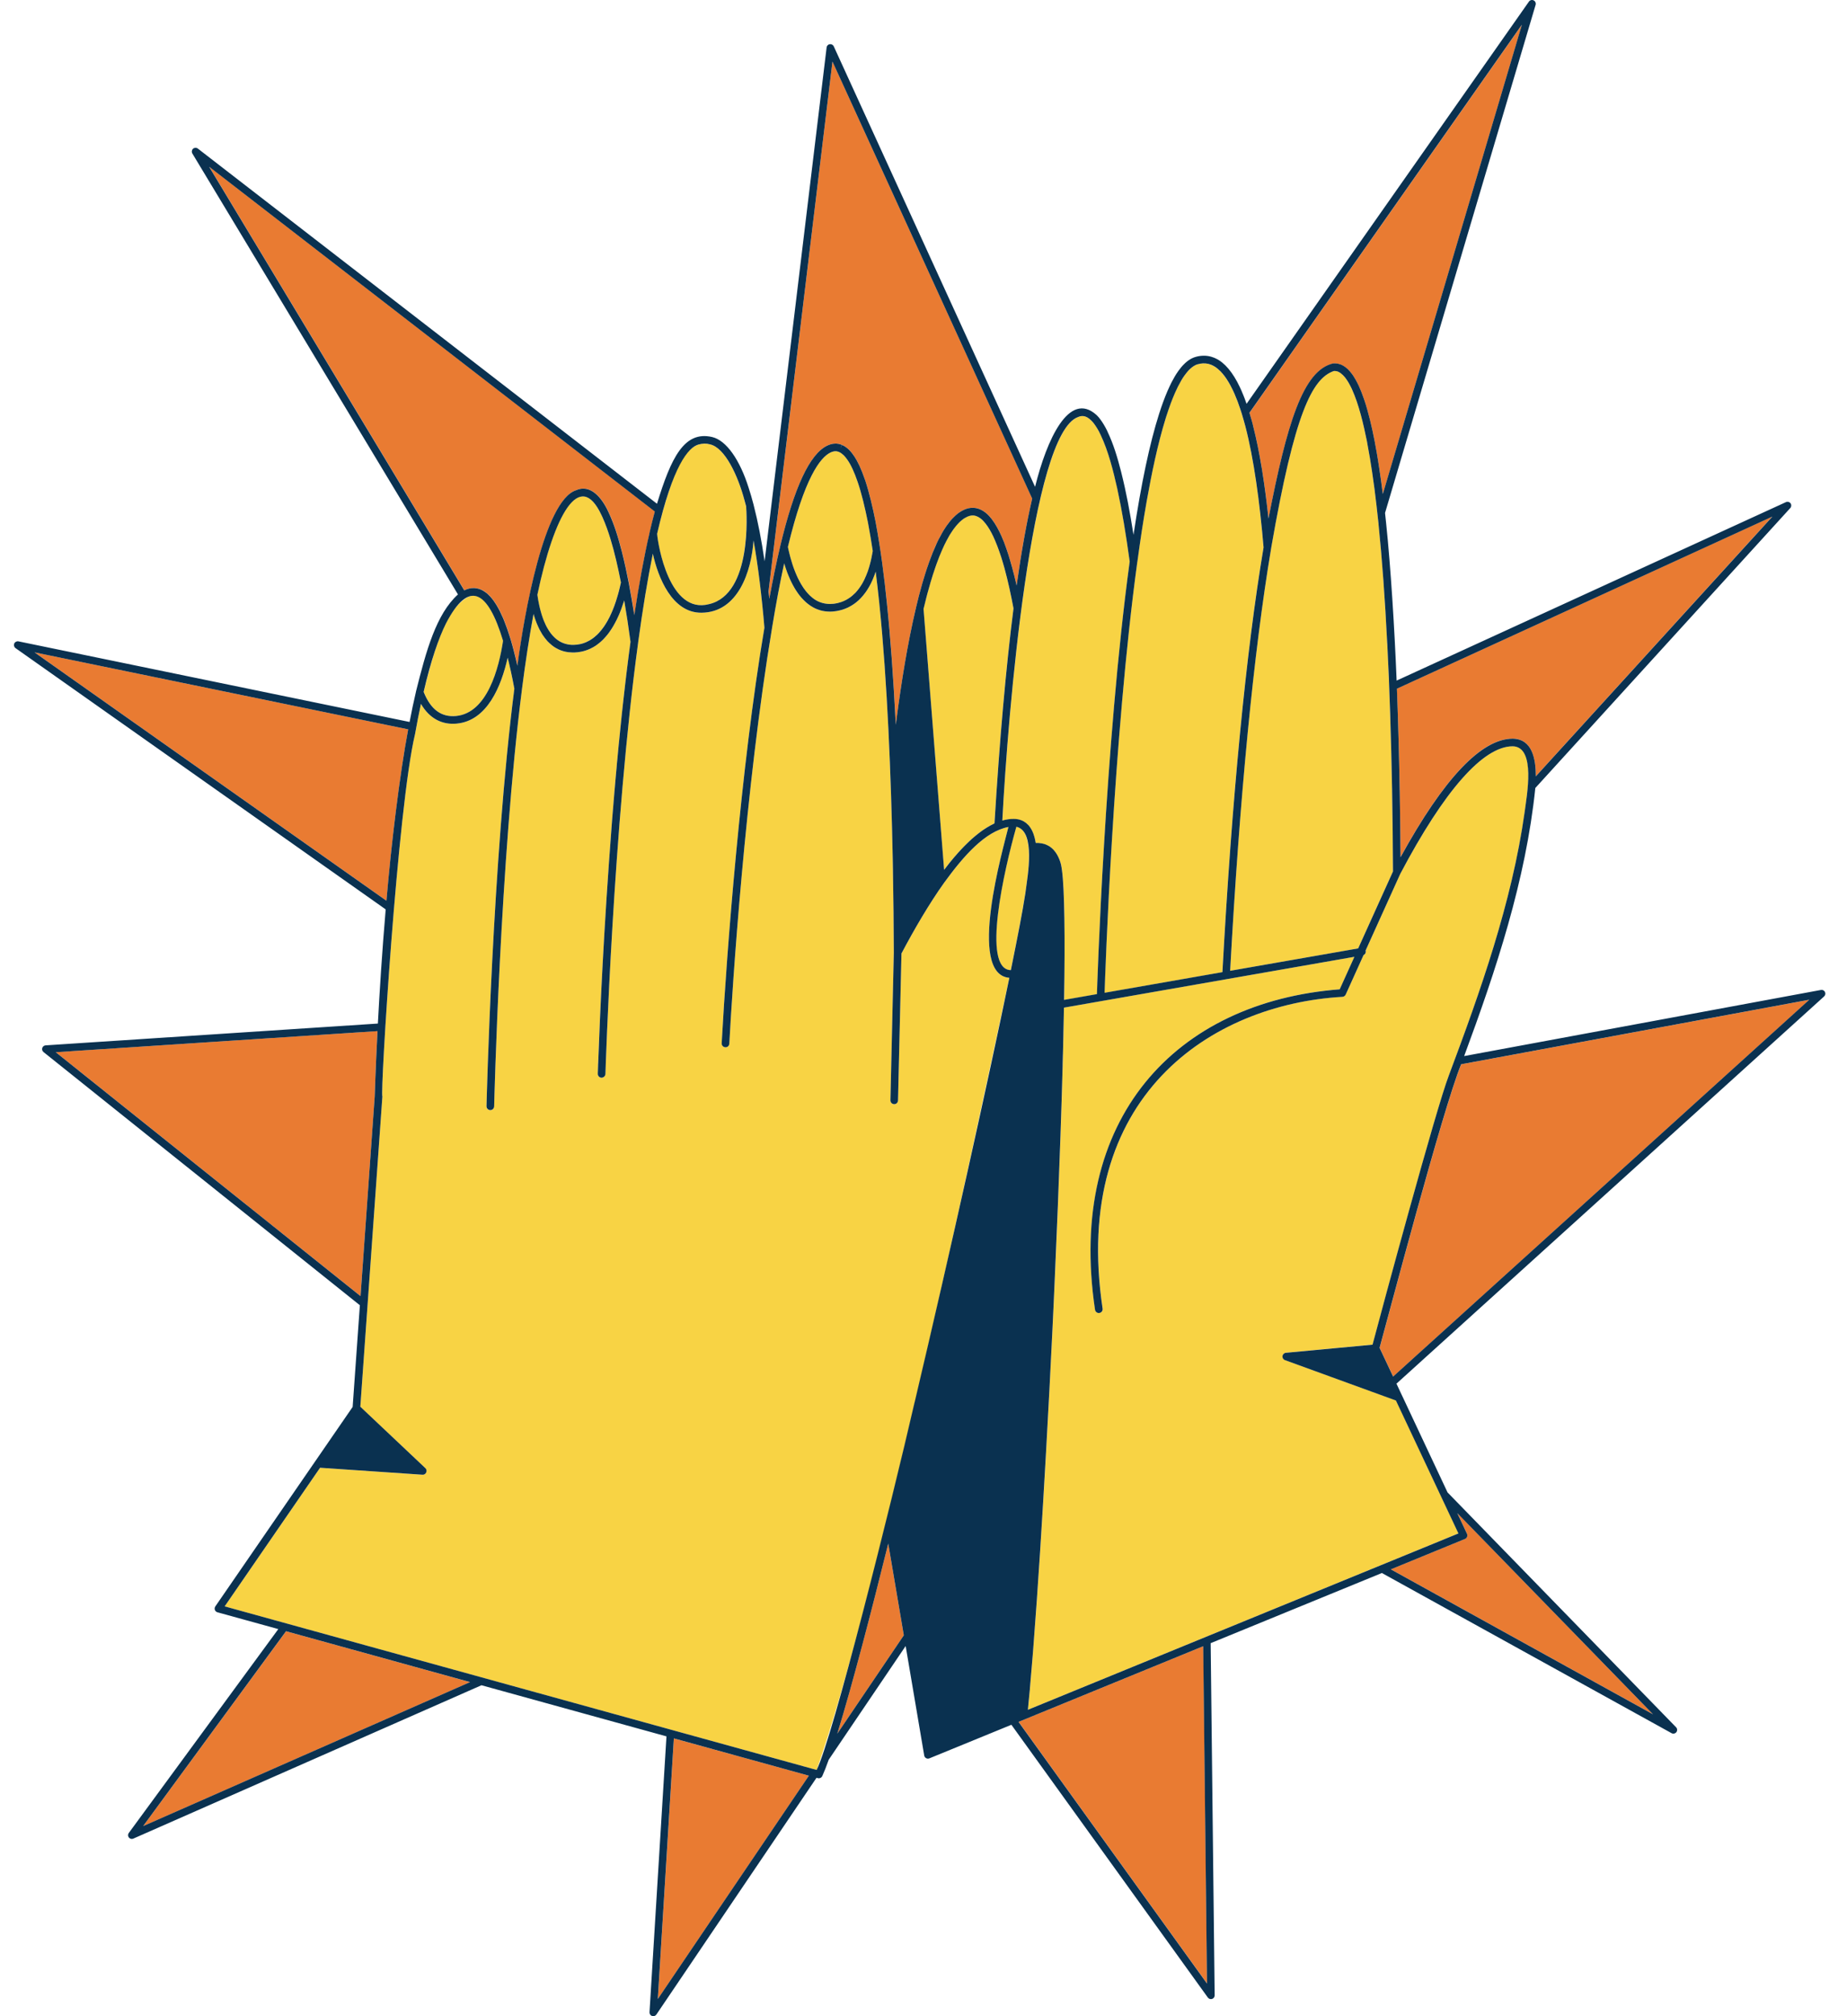<svg width="44" height="48" viewBox="0 0 44 48" fill="none" xmlns="http://www.w3.org/2000/svg">
<path d="M9.293 21.48C9.289 21.523 9.285 21.565 9.282 21.607H9.281C9.285 21.565 9.289 21.523 9.293 21.48Z" fill="#F8D344"/>
<path d="M11.986 15.255C11.888 15.903 11.613 16.975 10.865 17.045C10.513 17.078 10.261 16.89 10.094 16.471C10.319 15.563 10.607 14.49 11.16 14.208C11.503 14.071 11.752 14.517 11.986 15.255Z" fill="#F8D344"/>
<path d="M14.79 13.865C14.789 13.872 14.787 13.88 14.786 13.887C14.783 13.897 14.781 13.907 14.779 13.917C14.777 13.927 14.774 13.938 14.772 13.948C14.77 13.958 14.767 13.969 14.765 13.979C14.757 14.01 14.75 14.041 14.742 14.073C14.733 14.104 14.725 14.135 14.716 14.167C14.704 14.21 14.691 14.25 14.678 14.293C14.675 14.303 14.671 14.313 14.668 14.323C14.644 14.396 14.617 14.468 14.588 14.538C14.579 14.559 14.571 14.578 14.562 14.598C14.549 14.627 14.536 14.656 14.521 14.684C14.512 14.703 14.503 14.722 14.492 14.74C14.487 14.75 14.482 14.759 14.477 14.769C14.472 14.778 14.467 14.786 14.462 14.795C14.452 14.813 14.441 14.831 14.43 14.848C14.424 14.857 14.419 14.867 14.413 14.876C14.401 14.892 14.39 14.909 14.379 14.926C14.362 14.95 14.344 14.974 14.325 14.997C14.313 15.013 14.3 15.027 14.287 15.042C14.28 15.05 14.274 15.057 14.267 15.065C14.261 15.072 14.254 15.078 14.247 15.085C14.24 15.092 14.233 15.099 14.226 15.106C14.205 15.125 14.185 15.145 14.162 15.162C14.142 15.181 14.118 15.197 14.095 15.213C14.079 15.223 14.064 15.233 14.048 15.243C14.039 15.248 14.031 15.252 14.023 15.257C13.982 15.28 13.939 15.296 13.895 15.312C13.876 15.318 13.858 15.322 13.84 15.328C13.828 15.331 13.815 15.333 13.803 15.335C13.759 15.345 13.712 15.349 13.668 15.35C13.65 15.35 13.631 15.35 13.613 15.35C13.603 15.349 13.594 15.348 13.584 15.347C13.576 15.346 13.568 15.346 13.56 15.345C13.544 15.343 13.527 15.339 13.51 15.336C13.499 15.334 13.487 15.33 13.476 15.327C13.471 15.326 13.467 15.325 13.462 15.324C13.45 15.32 13.438 15.316 13.426 15.311C13.423 15.31 13.419 15.309 13.417 15.308C13.404 15.303 13.392 15.298 13.379 15.292C13.364 15.285 13.349 15.277 13.335 15.269C13.334 15.268 13.332 15.268 13.331 15.267C13.318 15.259 13.305 15.251 13.293 15.243C13.292 15.242 13.291 15.242 13.291 15.241C13.278 15.233 13.266 15.223 13.254 15.214L13.253 15.213C13.24 15.203 13.228 15.193 13.217 15.182C13.146 15.117 13.086 15.037 13.035 14.946C13.027 14.931 13.019 14.916 13.011 14.901C13.011 14.9 13.011 14.9 13.011 14.9C13.003 14.885 12.996 14.869 12.989 14.854C12.988 14.853 12.988 14.852 12.987 14.851C12.98 14.836 12.974 14.821 12.967 14.806C12.966 14.805 12.966 14.803 12.966 14.802C12.959 14.785 12.951 14.768 12.945 14.751C12.939 14.737 12.934 14.722 12.929 14.707C12.923 14.691 12.917 14.674 12.912 14.657C12.911 14.653 12.909 14.649 12.908 14.646C12.904 14.632 12.9 14.619 12.896 14.605C12.894 14.601 12.893 14.596 12.891 14.592C12.888 14.579 12.884 14.566 12.881 14.553C12.875 14.536 12.871 14.518 12.867 14.501C12.865 14.494 12.863 14.488 12.862 14.481C12.857 14.463 12.853 14.444 12.849 14.425C12.845 14.407 12.841 14.388 12.837 14.37C12.833 14.351 12.829 14.332 12.826 14.313C12.824 14.305 12.823 14.296 12.821 14.287C12.82 14.277 12.818 14.267 12.816 14.258C12.815 14.249 12.813 14.241 12.812 14.232C12.809 14.214 12.807 14.196 12.804 14.178C12.803 14.171 12.802 14.163 12.801 14.156C13.199 12.26 13.807 11.147 14.326 12.26C14.336 12.278 14.345 12.296 14.354 12.317C14.426 12.478 14.488 12.652 14.543 12.837C14.641 13.157 14.725 13.528 14.791 13.865H14.79Z" fill="#F8D344"/>
<path d="M16.889 14.383C15.944 14.632 15.672 12.964 15.652 12.708C16.072 10.995 16.401 10.462 16.91 10.578C17.268 10.655 17.578 11.323 17.732 11.905C17.746 11.953 17.759 12.002 17.772 12.05C17.783 12.188 17.923 14.144 16.889 14.383Z" fill="#F8D344"/>
<path d="M20.791 13.118C20.773 13.223 20.753 13.327 20.725 13.428C20.711 13.486 20.692 13.542 20.674 13.598C20.649 13.666 20.621 13.732 20.591 13.798C20.584 13.813 20.576 13.827 20.568 13.842C20.56 13.857 20.552 13.873 20.544 13.887C20.498 13.967 20.443 14.042 20.381 14.11C20.329 14.161 20.275 14.211 20.213 14.248C20.188 14.266 20.162 14.279 20.134 14.292C20.103 14.309 20.071 14.322 20.038 14.333C20.036 14.333 20.035 14.334 20.033 14.335C19.806 14.413 19.552 14.389 19.367 14.24C19.359 14.235 19.352 14.229 19.344 14.223C19.34 14.219 19.335 14.215 19.33 14.211C19.324 14.205 19.317 14.199 19.311 14.194C19.299 14.183 19.289 14.173 19.278 14.163C19.273 14.158 19.269 14.153 19.264 14.148C19.258 14.142 19.252 14.136 19.247 14.13C19.242 14.125 19.238 14.119 19.233 14.114C19.228 14.108 19.222 14.102 19.217 14.095C19.206 14.083 19.197 14.072 19.188 14.059C19.183 14.054 19.179 14.048 19.174 14.042C19.159 14.023 19.146 14.003 19.133 13.983C19.116 13.957 19.098 13.93 19.082 13.902C19.078 13.896 19.075 13.889 19.07 13.882C19.062 13.868 19.055 13.854 19.047 13.839C19.043 13.832 19.039 13.825 19.036 13.818C19.025 13.796 19.014 13.774 19.003 13.752C19 13.745 18.996 13.738 18.993 13.73C18.989 13.723 18.986 13.715 18.983 13.708C18.98 13.7 18.976 13.693 18.973 13.686C18.97 13.678 18.967 13.671 18.964 13.664C18.96 13.656 18.957 13.648 18.954 13.641C18.951 13.633 18.948 13.626 18.945 13.618C18.939 13.603 18.933 13.588 18.927 13.573C18.922 13.558 18.916 13.542 18.91 13.527C18.908 13.52 18.905 13.513 18.902 13.505C18.895 13.483 18.887 13.46 18.879 13.437C18.87 13.408 18.86 13.378 18.852 13.348C18.849 13.341 18.847 13.335 18.846 13.328C18.841 13.313 18.837 13.299 18.833 13.285C18.827 13.263 18.822 13.241 18.816 13.22C18.814 13.213 18.813 13.207 18.811 13.201C18.806 13.18 18.801 13.159 18.796 13.138C18.794 13.132 18.793 13.127 18.792 13.121C18.79 13.114 18.788 13.107 18.787 13.099C18.785 13.094 18.784 13.089 18.783 13.084C18.78 13.071 18.778 13.059 18.775 13.047C18.774 13.04 18.772 13.032 18.771 13.025C18.771 13.023 18.77 13.021 18.77 13.019C19.164 11.378 19.539 10.891 19.782 10.774L19.809 10.762C19.834 10.752 19.859 10.745 19.881 10.743C19.887 10.743 19.893 10.742 19.9 10.743C19.901 10.743 19.905 10.743 19.908 10.742C19.912 10.743 19.918 10.743 19.922 10.743C19.928 10.744 19.934 10.745 19.94 10.746L19.949 10.747C19.955 10.749 19.961 10.751 19.967 10.753C19.97 10.754 19.977 10.755 19.978 10.756L19.986 10.76C19.988 10.76 19.989 10.761 19.991 10.762C20.027 10.777 20.062 10.803 20.1 10.84C20.112 10.852 20.134 10.874 20.144 10.888C20.197 10.954 20.242 11.029 20.282 11.109C20.286 11.116 20.289 11.123 20.292 11.13C20.294 11.134 20.296 11.137 20.298 11.14L20.301 11.148C20.304 11.152 20.305 11.156 20.307 11.16L20.312 11.17C20.351 11.254 20.39 11.352 20.428 11.464C20.526 11.744 20.61 12.108 20.673 12.423C20.676 12.443 20.68 12.462 20.684 12.481C20.724 12.693 20.759 12.904 20.791 13.118Z" fill="#F8D344"/>
<path d="M24.044 23.28C23.153 27.443 20.849 38.178 19.454 42.138L5.352 38.244L7.625 34.944L10.065 35.11C10.148 35.118 10.195 35.009 10.133 34.953L8.584 33.491L9.109 26.108C9.109 26.108 9.109 26.106 9.109 26.104C9.053 26.057 9.473 19.206 9.887 17.479C9.93 17.238 9.98 16.979 10.028 16.758C10.227 17.101 10.525 17.262 10.88 17.228C11.609 17.16 11.942 16.336 12.094 15.658C12.105 15.704 12.116 15.75 12.127 15.796C12.142 15.86 12.156 15.923 12.171 15.988C12.198 16.119 12.225 16.251 12.253 16.397C11.732 20.469 11.591 26.278 11.59 26.337C11.588 26.387 11.629 26.428 11.679 26.429C11.729 26.43 11.77 26.391 11.772 26.34C11.773 26.282 11.915 20.468 12.435 16.406C12.435 16.405 12.435 16.405 12.435 16.404C12.52 15.74 12.613 15.141 12.71 14.618C12.71 14.619 12.711 14.62 12.711 14.62C12.717 14.642 12.723 14.663 12.73 14.684C12.732 14.692 12.735 14.7 12.738 14.708C12.742 14.721 12.746 14.733 12.75 14.745C12.758 14.765 12.764 14.785 12.772 14.805C12.775 14.813 12.778 14.821 12.781 14.829C12.786 14.84 12.79 14.851 12.795 14.863C12.798 14.87 12.801 14.878 12.805 14.886C12.809 14.897 12.814 14.908 12.82 14.92C12.823 14.926 12.826 14.933 12.829 14.939C12.836 14.954 12.843 14.969 12.85 14.984C12.852 14.986 12.853 14.989 12.854 14.991C12.871 15.024 12.889 15.055 12.908 15.086C12.912 15.092 12.916 15.098 12.919 15.105C12.925 15.113 12.931 15.123 12.937 15.131C12.96 15.165 12.985 15.199 13.012 15.23C13.019 15.239 13.026 15.247 13.033 15.255C13.037 15.259 13.04 15.264 13.044 15.268C13.055 15.279 13.066 15.29 13.078 15.301C13.08 15.305 13.084 15.307 13.087 15.31C13.107 15.329 13.127 15.346 13.148 15.363C13.153 15.367 13.159 15.371 13.164 15.376C13.171 15.381 13.178 15.386 13.185 15.391C13.191 15.395 13.196 15.399 13.202 15.403C13.209 15.407 13.216 15.412 13.223 15.416C13.229 15.419 13.235 15.423 13.241 15.427C13.254 15.434 13.267 15.442 13.28 15.449C13.288 15.453 13.296 15.456 13.303 15.46C13.309 15.462 13.315 15.465 13.321 15.468C13.334 15.474 13.347 15.479 13.36 15.484L13.38 15.491C13.394 15.496 13.409 15.501 13.424 15.505C13.438 15.509 13.453 15.512 13.468 15.516C13.475 15.517 13.482 15.519 13.49 15.52C13.497 15.522 13.505 15.523 13.513 15.524C13.52 15.526 13.528 15.527 13.536 15.528C13.543 15.528 13.551 15.53 13.559 15.53C13.584 15.533 13.611 15.535 13.637 15.535C13.714 15.537 13.793 15.527 13.869 15.511C13.889 15.506 13.91 15.501 13.93 15.495C13.952 15.489 13.974 15.481 13.995 15.473C14.018 15.465 14.04 15.455 14.062 15.445C14.066 15.443 14.071 15.441 14.075 15.438C14.095 15.429 14.114 15.419 14.133 15.408C14.15 15.398 14.167 15.387 14.184 15.377C14.197 15.369 14.209 15.36 14.22 15.351C14.225 15.349 14.229 15.346 14.233 15.342C14.252 15.329 14.27 15.315 14.287 15.3C14.316 15.276 14.343 15.25 14.37 15.223C14.375 15.219 14.38 15.214 14.384 15.209C14.398 15.194 14.412 15.179 14.426 15.164C14.439 15.149 14.452 15.133 14.464 15.118C14.465 15.117 14.465 15.117 14.466 15.116C14.479 15.1 14.492 15.084 14.504 15.066C14.508 15.062 14.511 15.057 14.514 15.053C14.527 15.034 14.54 15.016 14.552 14.997C14.561 14.985 14.569 14.973 14.577 14.96C14.604 14.918 14.628 14.875 14.652 14.831C14.662 14.812 14.673 14.792 14.682 14.772C14.685 14.766 14.688 14.76 14.692 14.754C14.711 14.714 14.729 14.673 14.748 14.632C14.756 14.611 14.765 14.591 14.773 14.57C14.774 14.569 14.774 14.568 14.774 14.567C14.782 14.547 14.79 14.527 14.797 14.508C14.8 14.502 14.802 14.495 14.804 14.489C14.827 14.427 14.848 14.365 14.867 14.302C14.868 14.3 14.869 14.298 14.869 14.296C14.869 14.296 14.87 14.295 14.87 14.294C14.922 14.597 14.973 14.927 15.02 15.281C15.011 15.346 15.002 15.412 14.994 15.478V15.478C14.989 15.511 14.985 15.545 14.981 15.578C14.981 15.579 14.98 15.581 14.98 15.582C14.976 15.617 14.971 15.652 14.967 15.687C14.962 15.72 14.958 15.754 14.954 15.788C14.954 15.789 14.954 15.79 14.954 15.791C14.941 15.895 14.928 16 14.915 16.104C14.915 16.105 14.915 16.107 14.915 16.108C14.911 16.141 14.907 16.175 14.903 16.209C14.903 16.211 14.902 16.213 14.902 16.214C14.894 16.281 14.886 16.349 14.879 16.417C14.874 16.451 14.871 16.486 14.867 16.521C14.863 16.554 14.86 16.587 14.855 16.62C14.855 16.628 14.854 16.636 14.853 16.645C14.849 16.674 14.846 16.704 14.843 16.735C14.842 16.74 14.842 16.746 14.841 16.751C14.838 16.78 14.835 16.808 14.832 16.836C14.828 16.872 14.824 16.907 14.82 16.944C14.819 16.952 14.818 16.96 14.817 16.969C14.791 17.214 14.766 17.459 14.742 17.705C14.741 17.714 14.74 17.723 14.739 17.733C14.73 17.824 14.721 17.916 14.713 18.009C14.711 18.027 14.709 18.045 14.708 18.064C14.705 18.1 14.701 18.137 14.697 18.173C14.694 18.21 14.691 18.246 14.688 18.283C14.68 18.367 14.672 18.458 14.664 18.543C14.659 18.602 14.653 18.661 14.649 18.72C14.648 18.732 14.646 18.743 14.646 18.754C14.644 18.78 14.641 18.805 14.639 18.831C14.639 18.838 14.638 18.845 14.637 18.852C14.632 18.918 14.626 18.983 14.621 19.05C14.62 19.05 14.62 19.052 14.62 19.052C14.617 19.091 14.614 19.13 14.611 19.169C14.608 19.201 14.605 19.234 14.603 19.266C14.602 19.273 14.601 19.28 14.601 19.286C14.596 19.352 14.59 19.417 14.585 19.483C14.585 19.486 14.585 19.489 14.584 19.493C14.582 19.524 14.579 19.556 14.577 19.588C14.576 19.6 14.575 19.613 14.574 19.625C14.381 22.131 14.294 24.119 14.249 25.315C14.249 25.318 14.249 25.32 14.249 25.323C14.246 25.404 14.244 25.467 14.243 25.507C14.243 25.513 14.242 25.518 14.242 25.522C14.242 25.547 14.241 25.562 14.241 25.564C14.239 25.614 14.279 25.657 14.329 25.658C14.332 25.658 14.336 25.658 14.339 25.657C14.342 25.657 14.346 25.657 14.349 25.656C14.39 25.648 14.421 25.613 14.423 25.57C14.424 25.511 14.608 19.655 15.203 15.294C15.203 15.292 15.203 15.291 15.203 15.29C15.312 14.49 15.429 13.784 15.552 13.182C15.673 13.735 16.005 14.594 16.709 14.588C17.581 14.584 17.9 13.606 17.951 12.867C18.056 13.442 18.152 14.238 18.21 14.945C17.646 18.277 17.309 22.719 17.196 24.773C17.194 24.796 17.193 24.817 17.192 24.838C17.188 24.953 17.361 24.973 17.374 24.849C17.446 23.502 17.752 18.784 18.393 14.944C18.485 14.381 18.582 13.868 18.681 13.412C18.681 13.413 18.681 13.414 18.682 13.415C18.688 13.437 18.695 13.459 18.702 13.48C18.703 13.486 18.705 13.491 18.707 13.496C18.713 13.515 18.72 13.535 18.727 13.555C18.728 13.557 18.729 13.561 18.73 13.564C18.737 13.585 18.745 13.607 18.753 13.629C18.755 13.634 18.757 13.639 18.759 13.644C18.767 13.664 18.774 13.683 18.782 13.703L18.786 13.711C18.797 13.738 18.808 13.764 18.82 13.79C18.828 13.81 18.837 13.829 18.847 13.848C18.848 13.85 18.849 13.852 18.85 13.855C18.86 13.876 18.87 13.896 18.881 13.916C18.884 13.921 18.886 13.926 18.889 13.931C18.899 13.95 18.909 13.968 18.92 13.986C18.921 13.988 18.922 13.991 18.923 13.992C18.935 14.012 18.946 14.031 18.958 14.05C18.962 14.055 18.964 14.059 18.968 14.064C18.979 14.082 18.991 14.099 19.003 14.116C19.019 14.141 19.038 14.164 19.056 14.187C19.069 14.204 19.083 14.22 19.096 14.235C19.097 14.236 19.098 14.237 19.099 14.238C19.131 14.274 19.165 14.307 19.201 14.34C19.201 14.341 19.202 14.341 19.202 14.341C19.218 14.355 19.235 14.369 19.252 14.382C19.291 14.412 19.334 14.44 19.377 14.464C19.394 14.473 19.41 14.48 19.427 14.489C19.443 14.496 19.46 14.503 19.476 14.509C19.479 14.51 19.483 14.511 19.486 14.512C19.504 14.519 19.523 14.525 19.541 14.531C19.557 14.535 19.572 14.539 19.588 14.543C19.607 14.547 19.626 14.55 19.646 14.553C19.65 14.554 19.654 14.554 19.659 14.555C19.677 14.558 19.696 14.559 19.714 14.56C19.75 14.563 19.785 14.563 19.82 14.561C19.837 14.56 19.854 14.559 19.871 14.556C19.89 14.555 19.908 14.553 19.926 14.549C19.976 14.542 20.026 14.528 20.075 14.514C20.096 14.507 20.117 14.499 20.137 14.491C20.14 14.49 20.143 14.489 20.145 14.488C20.164 14.48 20.183 14.473 20.201 14.464C20.205 14.462 20.209 14.46 20.213 14.458C20.236 14.446 20.259 14.434 20.282 14.421C20.299 14.41 20.316 14.399 20.332 14.388C20.358 14.371 20.382 14.353 20.406 14.333C20.423 14.319 20.44 14.305 20.456 14.29C20.457 14.289 20.458 14.288 20.459 14.287C20.476 14.271 20.492 14.255 20.508 14.238C20.528 14.217 20.547 14.195 20.566 14.173C20.567 14.171 20.568 14.17 20.569 14.168C20.584 14.15 20.598 14.132 20.612 14.113C20.615 14.109 20.618 14.105 20.621 14.101C20.635 14.081 20.649 14.06 20.663 14.039C20.677 14.016 20.691 13.993 20.705 13.969C20.721 13.942 20.734 13.915 20.749 13.886C20.762 13.858 20.775 13.832 20.788 13.803C20.789 13.8 20.79 13.796 20.792 13.793C20.805 13.762 20.819 13.729 20.831 13.696C20.841 13.669 20.851 13.641 20.86 13.613C20.86 13.613 20.861 13.612 20.861 13.612C20.893 13.866 20.922 14.118 20.948 14.374C20.949 14.381 20.949 14.389 20.95 14.396C21.137 16.212 21.228 18.481 21.267 20.445C21.268 20.534 21.27 20.627 21.272 20.716C21.272 20.723 21.272 20.73 21.272 20.736C21.283 21.384 21.291 22.032 21.293 22.678L21.212 26.196C21.211 26.246 21.25 26.287 21.3 26.288C21.35 26.291 21.392 26.25 21.393 26.2L21.475 22.701C21.774 22.134 22.138 21.51 22.494 21.013H22.494C22.951 20.384 23.467 19.793 24.023 19.689C23.905 20.178 23.028 23.199 24.045 23.28H24.044Z" fill="#F8D344"/>
<path d="M24.143 14.485C23.964 15.889 23.811 17.61 23.69 19.603C23.687 19.604 23.683 19.606 23.68 19.608C23.676 19.61 23.672 19.612 23.667 19.613C23.66 19.617 23.652 19.621 23.645 19.625C23.626 19.634 23.608 19.643 23.59 19.654C23.582 19.657 23.575 19.662 23.567 19.666C23.549 19.676 23.53 19.688 23.511 19.699C23.484 19.716 23.458 19.733 23.432 19.75C23.425 19.755 23.419 19.759 23.412 19.764C23.393 19.777 23.374 19.791 23.355 19.805C23.348 19.81 23.341 19.815 23.334 19.821C23.33 19.823 23.326 19.826 23.323 19.829C23.32 19.831 23.317 19.833 23.315 19.836C23.294 19.851 23.274 19.868 23.254 19.884C23.247 19.889 23.241 19.895 23.235 19.9C23.185 19.941 23.137 19.984 23.09 20.027C23.077 20.04 23.064 20.052 23.051 20.065C22.999 20.114 22.949 20.166 22.9 20.218C22.897 20.221 22.894 20.224 22.891 20.227C22.866 20.255 22.84 20.284 22.814 20.311C22.812 20.314 22.81 20.316 22.808 20.319C22.807 20.319 22.807 20.32 22.807 20.32C22.778 20.352 22.75 20.386 22.721 20.418L22.695 20.45C22.675 20.474 22.655 20.498 22.635 20.522C22.625 20.536 22.614 20.549 22.603 20.563C22.601 20.566 22.598 20.569 22.596 20.571C22.56 20.616 22.525 20.662 22.49 20.708L22 14.494C22.003 14.48 22.006 14.466 22.011 14.452C22.027 14.38 22.047 14.305 22.065 14.233C22.065 14.23 22.066 14.228 22.067 14.225C22.067 14.224 22.068 14.222 22.068 14.221C22.076 14.191 22.084 14.16 22.092 14.129C22.111 14.058 22.132 13.985 22.153 13.914C22.157 13.899 22.161 13.884 22.165 13.87C22.165 13.869 22.166 13.868 22.166 13.868C22.203 13.744 22.241 13.62 22.284 13.499C22.293 13.472 22.303 13.443 22.313 13.417C22.314 13.415 22.314 13.413 22.315 13.411C22.336 13.354 22.357 13.298 22.38 13.239L22.387 13.224C22.42 13.142 22.455 13.061 22.492 12.982C22.525 12.915 22.562 12.844 22.598 12.78C22.603 12.771 22.608 12.761 22.614 12.751C22.622 12.739 22.629 12.727 22.637 12.715C22.637 12.714 22.638 12.713 22.639 12.712C22.645 12.702 22.651 12.692 22.657 12.683C22.672 12.659 22.687 12.638 22.702 12.615C22.703 12.614 22.704 12.613 22.704 12.612C22.708 12.607 22.711 12.602 22.715 12.598C22.734 12.57 22.755 12.543 22.776 12.519C22.777 12.518 22.778 12.516 22.779 12.515C22.79 12.502 22.801 12.489 22.814 12.476C22.835 12.451 22.86 12.428 22.885 12.405C22.9 12.391 22.914 12.381 22.927 12.37C22.93 12.368 22.933 12.366 22.938 12.362C22.948 12.354 22.959 12.348 22.969 12.341C23.012 12.314 23.06 12.289 23.108 12.278C23.11 12.278 23.112 12.277 23.113 12.277C23.122 12.275 23.13 12.273 23.139 12.273H23.139C23.139 12.273 23.142 12.273 23.143 12.272C23.241 12.256 23.356 12.325 23.432 12.41C23.506 12.492 23.56 12.576 23.619 12.688C23.649 12.743 23.675 12.803 23.701 12.861C23.738 12.948 23.772 13.035 23.803 13.124C23.819 13.169 23.834 13.215 23.849 13.261C23.855 13.28 23.86 13.299 23.867 13.318C23.888 13.389 23.91 13.459 23.928 13.531C24.015 13.845 24.083 14.164 24.143 14.485Z" fill="#F8D344"/>
<path d="M24.512 20.37C24.513 20.672 24.467 20.969 24.436 21.188C24.433 21.204 24.431 21.22 24.429 21.234C24.428 21.245 24.426 21.257 24.424 21.269C24.351 21.739 24.251 22.246 24.079 23.096C23.372 23.082 23.925 20.686 24.21 19.684C24.215 19.684 24.22 19.685 24.225 19.686C24.447 19.726 24.515 20.086 24.512 20.37Z" fill="#F8D344"/>
<path d="M26.133 23.655C26.133 23.66 26.133 23.664 26.134 23.669L25.351 23.806C25.376 22.304 25.36 21.152 25.302 20.731C25.285 20.611 25.275 20.56 25.243 20.476C25.242 20.472 25.241 20.469 25.239 20.465C25.23 20.444 25.223 20.424 25.212 20.404C25.205 20.387 25.197 20.372 25.188 20.357C25.188 20.356 25.188 20.355 25.187 20.355C25.178 20.34 25.17 20.326 25.161 20.312C25.159 20.309 25.157 20.306 25.155 20.303C25.146 20.29 25.137 20.278 25.128 20.266C25.116 20.254 25.106 20.24 25.094 20.228C25.081 20.215 25.067 20.202 25.053 20.19C25.043 20.182 25.033 20.174 25.023 20.166C25.009 20.157 24.996 20.147 24.982 20.14C24.971 20.133 24.96 20.128 24.95 20.122C24.936 20.116 24.922 20.11 24.908 20.105C24.905 20.104 24.903 20.103 24.9 20.102C24.891 20.099 24.881 20.096 24.871 20.093C24.855 20.088 24.838 20.084 24.822 20.081C24.799 20.077 24.776 20.073 24.753 20.072C24.75 20.072 24.747 20.072 24.744 20.071C24.723 20.07 24.703 20.07 24.682 20.071H24.675C24.67 20.042 24.665 20.013 24.659 19.985C24.657 19.977 24.655 19.969 24.654 19.962C24.651 19.949 24.647 19.937 24.644 19.925C24.631 19.878 24.615 19.833 24.595 19.792C24.59 19.782 24.586 19.772 24.581 19.762C24.578 19.757 24.575 19.751 24.571 19.746C24.567 19.738 24.562 19.729 24.557 19.721C24.554 19.715 24.55 19.71 24.546 19.705C24.538 19.692 24.529 19.68 24.519 19.668C24.514 19.661 24.509 19.655 24.503 19.649C24.499 19.644 24.494 19.639 24.49 19.635C24.46 19.604 24.426 19.578 24.39 19.557C24.377 19.55 24.365 19.544 24.352 19.538C24.343 19.534 24.335 19.531 24.326 19.528C24.321 19.526 24.317 19.524 24.312 19.523C24.262 19.506 24.213 19.499 24.157 19.498C24.063 19.496 23.973 19.51 23.879 19.537C24.012 16.978 24.569 10.306 25.687 9.929C25.755 9.899 25.861 9.876 25.998 10.014C26.011 10.026 26.025 10.041 26.039 10.057C26.085 10.113 26.131 10.183 26.177 10.267C26.18 10.274 26.184 10.28 26.187 10.286L26.194 10.299C26.203 10.316 26.212 10.335 26.22 10.354C26.407 10.745 26.523 11.213 26.618 11.636C26.736 12.185 26.82 12.695 26.913 13.371C26.318 17.74 26.135 23.596 26.133 23.655Z" fill="#F8D344"/>
<path d="M30.1 13.034C29.681 15.518 29.345 19.016 29.12 23.146L26.312 23.637C26.326 23.23 26.516 17.606 27.092 13.384C27.092 13.384 27.092 13.384 27.092 13.383C27.164 12.86 27.229 12.428 27.318 11.923C27.434 11.27 27.574 10.589 27.767 9.965C27.772 9.946 27.778 9.929 27.784 9.911C27.789 9.894 27.794 9.879 27.8 9.859C27.808 9.835 27.826 9.782 27.835 9.757C27.836 9.752 27.839 9.746 27.841 9.738C27.9 9.568 27.969 9.39 28.047 9.234C28.047 9.233 28.048 9.231 28.049 9.229C28.05 9.227 28.051 9.225 28.053 9.221C28.059 9.208 28.065 9.195 28.072 9.183C28.112 9.105 28.165 9.013 28.21 8.95C28.213 8.947 28.215 8.943 28.218 8.939L28.222 8.934C28.225 8.928 28.227 8.925 28.233 8.918C28.241 8.907 28.249 8.897 28.257 8.887C28.264 8.878 28.272 8.869 28.281 8.858C28.288 8.849 28.295 8.841 28.303 8.833C28.304 8.831 28.306 8.829 28.307 8.828C28.311 8.823 28.315 8.818 28.32 8.814L28.323 8.811C28.374 8.76 28.42 8.721 28.481 8.692C28.489 8.689 28.495 8.686 28.502 8.683C28.505 8.683 28.508 8.681 28.51 8.68C28.511 8.68 28.512 8.68 28.513 8.679C28.513 8.679 28.513 8.679 28.514 8.679C28.515 8.679 28.518 8.678 28.52 8.677L28.53 8.674C28.613 8.651 28.694 8.646 28.77 8.661C28.78 8.663 28.79 8.666 28.802 8.669C28.805 8.67 28.808 8.671 28.811 8.672C28.824 8.676 28.836 8.68 28.848 8.685C28.851 8.686 28.853 8.687 28.855 8.688C28.856 8.688 28.856 8.688 28.856 8.688C28.872 8.694 28.887 8.701 28.902 8.709C28.906 8.712 28.91 8.714 28.913 8.716C28.924 8.722 28.934 8.728 28.944 8.735C28.948 8.737 28.952 8.739 28.955 8.742C28.961 8.745 28.966 8.749 28.971 8.753C28.979 8.759 28.987 8.765 28.995 8.771C29.023 8.793 29.048 8.816 29.074 8.842C29.144 8.915 29.203 8.996 29.256 9.083C29.26 9.09 29.265 9.097 29.269 9.104C29.271 9.108 29.274 9.114 29.277 9.117C29.28 9.122 29.282 9.127 29.285 9.132C29.286 9.133 29.286 9.134 29.287 9.135C29.293 9.146 29.299 9.157 29.305 9.167C29.309 9.175 29.313 9.183 29.318 9.191C29.349 9.252 29.378 9.31 29.407 9.376C29.409 9.381 29.412 9.387 29.414 9.392C29.458 9.495 29.504 9.615 29.543 9.733C29.567 9.808 29.59 9.881 29.612 9.957C29.618 9.974 29.625 10 29.63 10.018C29.642 10.061 29.654 10.105 29.666 10.148C29.867 10.917 30.011 11.969 30.1 13.034Z" fill="#F8D344"/>
<path d="M33.183 20.747L32.355 22.579L29.305 23.112C29.53 18.978 29.864 15.53 30.282 13.052C30.282 13.049 30.283 13.046 30.283 13.044V13.037C30.843 9.822 31.258 9.014 31.773 8.833C31.782 8.832 31.792 8.832 31.801 8.832C31.811 8.832 31.821 8.834 31.831 8.836C31.834 8.836 31.836 8.836 31.839 8.837H31.838C31.847 8.839 31.856 8.841 31.865 8.844H31.867C31.869 8.846 31.873 8.848 31.875 8.848C31.878 8.849 31.881 8.851 31.884 8.852C31.918 8.868 31.955 8.894 31.991 8.929C31.999 8.938 32.023 8.963 32.029 8.972L32.035 8.979C32.043 8.988 32.051 8.998 32.058 9.007C32.08 9.037 32.103 9.073 32.127 9.113C32.134 9.126 32.177 9.204 32.182 9.216L32.185 9.222C32.185 9.222 32.187 9.227 32.188 9.228L32.191 9.234C32.191 9.234 32.192 9.236 32.193 9.237C32.196 9.244 32.2 9.253 32.203 9.26C32.373 9.636 32.478 10.086 32.564 10.513C32.567 10.533 32.571 10.553 32.575 10.572C32.616 10.793 32.654 11.013 32.687 11.237C32.727 11.504 32.761 11.775 32.793 12.045C32.793 12.046 32.793 12.046 32.793 12.047C32.806 12.168 32.822 12.313 32.838 12.463C32.839 12.469 32.839 12.475 32.84 12.48C33.037 14.428 33.122 16.658 33.162 18.803C33.161 18.811 33.161 18.819 33.162 18.827C33.174 19.479 33.181 20.125 33.183 20.747H33.183Z" fill="#F8D344"/>
<path d="M36.335 19.243C36.037 21.431 35.275 23.583 34.517 25.599C34.213 26.384 32.905 31.237 32.699 32.011L30.636 32.204C30.593 32.208 30.559 32.241 30.554 32.283C30.549 32.325 30.573 32.365 30.613 32.38L33.256 33.34L34.744 36.505L24.488 40.704C24.494 40.648 24.5 40.591 24.505 40.534C24.515 40.432 24.524 40.328 24.534 40.224C24.535 40.214 24.536 40.204 24.537 40.194C24.56 39.936 24.581 39.678 24.602 39.419C24.607 39.365 24.611 39.31 24.615 39.255C24.737 37.703 24.832 36.148 24.92 34.594C24.975 33.613 25.025 32.632 25.073 31.651C25.081 31.467 25.091 31.283 25.099 31.099C25.109 30.898 25.117 30.697 25.127 30.496C25.154 29.899 25.179 29.302 25.203 28.705C25.247 27.593 25.286 26.479 25.316 25.367C25.316 25.359 25.317 25.351 25.317 25.343C25.319 25.265 25.321 25.188 25.323 25.112C25.323 25.105 25.323 25.098 25.323 25.091C25.326 25.015 25.327 24.938 25.329 24.863C25.329 24.857 25.329 24.85 25.329 24.843C25.331 24.767 25.333 24.692 25.335 24.618V24.602C25.337 24.527 25.339 24.452 25.34 24.378V24.366C25.342 24.291 25.343 24.215 25.345 24.141C25.346 24.089 25.347 24.039 25.347 23.988L32.266 22.778L31.917 23.552C28.008 23.855 25.41 26.628 26.088 31.179C26.094 31.229 26.141 31.264 26.19 31.257C26.239 31.25 26.275 31.205 26.268 31.155C25.512 26.091 28.865 23.91 31.978 23.731C32.014 23.73 32.045 23.709 32.059 23.677L32.484 22.737C32.521 22.72 32.544 22.68 32.536 22.639C32.536 22.635 32.535 22.632 32.533 22.628L33.359 20.802C34.408 18.817 35.334 17.766 36.039 17.766C36.582 17.778 36.38 18.875 36.335 19.243Z" fill="#F8D344"/>
<path d="M9.296 21.48C9.293 21.523 9.289 21.565 9.286 21.607H9.285C9.289 21.565 9.293 21.523 9.296 21.48Z" fill="#E97B32"/>
<path d="M9.725 17.364C9.52 18.449 9.32 20.114 9.207 21.444L0.824 15.531L9.725 17.364Z" fill="#E97B32"/>
<path d="M15.602 12.176C15.559 12.334 15.518 12.502 15.476 12.681C15.476 12.682 15.476 12.683 15.475 12.684C15.349 13.233 15.228 13.89 15.114 14.641C15.028 14.102 14.947 13.647 14.818 13.137C14.73 12.795 14.638 12.482 14.493 12.18C14.339 11.844 14.065 11.517 13.725 11.669C12.968 11.917 12.492 14.605 12.329 15.847C12.3 15.719 12.268 15.586 12.235 15.461C12.227 15.431 12.219 15.402 12.211 15.374C12.21 15.369 12.209 15.365 12.208 15.361C12.2 15.334 12.193 15.307 12.185 15.28C12.184 15.277 12.182 15.273 12.181 15.268C12.173 15.241 12.165 15.214 12.157 15.188C12.157 15.185 12.156 15.183 12.155 15.181C12.11 15.034 12.063 14.901 12.015 14.781C12.015 14.78 12.014 14.779 12.014 14.778C12.004 14.755 11.995 14.733 11.986 14.71C11.986 14.71 11.985 14.709 11.985 14.708C11.936 14.595 11.886 14.496 11.834 14.409C11.833 14.408 11.832 14.406 11.831 14.405C11.822 14.389 11.812 14.375 11.803 14.36C11.802 14.359 11.801 14.357 11.799 14.355C11.79 14.34 11.78 14.326 11.771 14.313C11.77 14.311 11.769 14.31 11.768 14.309C11.737 14.265 11.704 14.225 11.671 14.19C11.67 14.189 11.669 14.188 11.668 14.187C11.659 14.177 11.649 14.167 11.64 14.158C11.638 14.156 11.635 14.154 11.633 14.152C11.624 14.144 11.616 14.136 11.607 14.129C11.604 14.127 11.602 14.124 11.599 14.122C11.591 14.115 11.582 14.108 11.574 14.102C11.562 14.093 11.55 14.085 11.537 14.077C11.536 14.076 11.535 14.075 11.533 14.074C11.39 13.981 11.219 13.974 11.062 14.053L4.984 3.969L15.602 12.176Z" fill="#E97B32"/>
<path d="M24.59 11.869C24.456 12.441 24.332 13.13 24.218 13.938C24.217 13.93 24.215 13.924 24.214 13.917C24.211 13.904 24.208 13.892 24.205 13.88C24.188 13.805 24.17 13.731 24.151 13.657C24.151 13.654 24.15 13.651 24.149 13.648C24.137 13.601 24.125 13.556 24.113 13.51C24.094 13.44 24.074 13.37 24.053 13.301C24.031 13.229 24.008 13.157 23.984 13.086C23.976 13.064 23.969 13.042 23.961 13.021C23.949 12.986 23.935 12.951 23.922 12.917C23.921 12.913 23.919 12.909 23.917 12.905C23.909 12.882 23.9 12.861 23.891 12.839C23.88 12.814 23.869 12.788 23.858 12.763C23.798 12.625 23.715 12.47 23.629 12.36C23.629 12.36 23.629 12.36 23.629 12.36C23.628 12.359 23.628 12.359 23.627 12.358C23.609 12.334 23.59 12.312 23.571 12.291C23.57 12.29 23.569 12.288 23.568 12.287C23.568 12.287 23.567 12.287 23.567 12.287C23.451 12.159 23.294 12.071 23.127 12.091C23.126 12.091 23.125 12.091 23.123 12.091C23.11 12.092 23.095 12.094 23.078 12.098C23.077 12.098 23.076 12.098 23.075 12.099H23.074C23.072 12.099 23.07 12.1 23.069 12.101C23.001 12.115 22.936 12.146 22.877 12.184C22.875 12.185 22.873 12.187 22.871 12.188C22.857 12.197 22.844 12.206 22.833 12.215C22.828 12.218 22.822 12.222 22.817 12.227L22.81 12.232C22.781 12.256 22.75 12.281 22.723 12.309C22.706 12.325 22.692 12.34 22.68 12.354C22.666 12.369 22.652 12.385 22.639 12.401C22.637 12.402 22.636 12.405 22.634 12.406C22.633 12.407 22.633 12.408 22.633 12.408C22.607 12.44 22.58 12.474 22.557 12.508H22.556C22.549 12.519 22.541 12.53 22.534 12.542C22.516 12.567 22.5 12.593 22.484 12.619C22.476 12.632 22.468 12.645 22.46 12.657C22.454 12.668 22.447 12.68 22.442 12.69C22.419 12.728 22.397 12.77 22.372 12.818C22.372 12.818 22.372 12.818 22.372 12.819C22.36 12.842 22.343 12.876 22.332 12.899L22.33 12.904C22.322 12.919 22.315 12.935 22.308 12.95C22.308 12.95 22.308 12.951 22.308 12.951C22.308 12.951 22.307 12.951 22.307 12.952C22.247 13.082 22.196 13.212 22.147 13.345C22.146 13.348 22.145 13.351 22.143 13.356L22.133 13.385C22.127 13.403 22.12 13.421 22.114 13.438C22.095 13.492 22.07 13.571 22.051 13.627C22.051 13.627 22.051 13.627 22.051 13.628C21.998 13.793 21.948 13.968 21.904 14.138C21.9 14.15 21.897 14.162 21.894 14.174C21.893 14.176 21.893 14.178 21.892 14.18C21.892 14.183 21.891 14.187 21.89 14.189C21.881 14.225 21.871 14.263 21.862 14.298C21.853 14.335 21.844 14.372 21.835 14.408C21.83 14.427 21.826 14.446 21.822 14.466C21.822 14.466 21.822 14.466 21.821 14.466C21.618 15.332 21.474 16.235 21.358 17.121L21.357 17.125C21.352 17.168 21.346 17.21 21.341 17.253C21.34 17.242 21.339 17.231 21.339 17.219C21.284 16.141 21.215 15.185 21.13 14.365C21.064 13.722 20.982 13.082 20.863 12.447C20.86 12.427 20.856 12.411 20.852 12.389C20.793 12.083 20.705 11.714 20.614 11.444C20.61 11.428 20.604 11.413 20.599 11.399C20.559 11.282 20.519 11.182 20.477 11.091L20.472 11.081C20.47 11.076 20.468 11.071 20.465 11.066C20.463 11.06 20.46 11.055 20.457 11.05C20.398 10.928 20.326 10.809 20.232 10.713C20.179 10.659 20.123 10.62 20.067 10.595C20.064 10.594 20.061 10.593 20.058 10.591V10.593L20.021 10.674L20.054 10.589C20.044 10.585 20.034 10.582 20.024 10.579L20.02 10.578C20.009 10.575 19.998 10.57 19.987 10.569L19.976 10.566C19.976 10.566 19.973 10.566 19.971 10.566C19.965 10.565 19.957 10.564 19.952 10.563C19.948 10.562 19.945 10.562 19.942 10.561C19.932 10.561 19.922 10.56 19.911 10.559C19.908 10.559 19.905 10.559 19.901 10.56C19.846 10.56 19.796 10.571 19.738 10.594L19.706 10.608C19.291 10.809 18.925 11.59 18.589 12.995V12.996C18.499 13.37 18.412 13.791 18.328 14.254C18.321 14.195 18.315 14.138 18.309 14.081L19.831 1.465L24.59 11.868V11.869Z" fill="#E97B32"/>
<path d="M36.256 0.59L32.943 11.762C32.916 11.549 32.888 11.338 32.855 11.127C32.846 11.072 32.838 11.015 32.828 10.961C32.819 10.9 32.808 10.837 32.797 10.777C32.785 10.701 32.768 10.616 32.755 10.541C32.755 10.54 32.755 10.538 32.754 10.537C32.751 10.52 32.747 10.502 32.744 10.482C32.684 10.175 32.596 9.807 32.505 9.535C32.5 9.52 32.496 9.505 32.491 9.492C32.451 9.378 32.411 9.275 32.368 9.183L32.364 9.173C32.361 9.167 32.358 9.161 32.356 9.158C32.354 9.153 32.351 9.148 32.349 9.142L32.347 9.14C32.339 9.122 32.318 9.082 32.309 9.064C32.308 9.063 32.307 9.062 32.307 9.061C32.267 8.992 32.225 8.921 32.176 8.864L32.172 8.86C32.16 8.844 32.137 8.82 32.124 8.805C32.123 8.804 32.122 8.803 32.12 8.802C32.067 8.751 32.012 8.712 31.957 8.687C31.955 8.686 31.952 8.685 31.95 8.684L31.946 8.683C31.935 8.677 31.925 8.674 31.919 8.672C31.907 8.668 31.896 8.666 31.885 8.663C31.877 8.66 31.87 8.659 31.862 8.658C31.855 8.657 31.848 8.656 31.841 8.655C31.841 8.655 31.838 8.654 31.837 8.654C31.828 8.653 31.818 8.652 31.808 8.652H31.802C31.787 8.652 31.773 8.652 31.758 8.654C31.036 8.823 30.658 10.098 30.219 12.346C30.198 12.153 30.175 11.961 30.151 11.77C30.127 11.586 30.1 11.4 30.071 11.219C30.07 11.216 30.07 11.212 30.069 11.209C30.051 11.098 30.033 10.987 30.012 10.875C29.982 10.711 29.948 10.547 29.912 10.384C29.89 10.293 29.869 10.202 29.846 10.112L29.843 10.101C29.837 10.079 29.831 10.057 29.825 10.035C29.822 10.025 29.82 10.016 29.817 10.006C29.81 9.978 29.801 9.948 29.793 9.921C29.786 9.894 29.776 9.866 29.768 9.839C29.767 9.836 29.767 9.832 29.766 9.829L36.256 0.59Z" fill="#E97B32"/>
<path d="M42.221 12.297L36.587 18.48C36.586 18.054 36.497 17.593 36.038 17.583C35.289 17.584 34.392 18.533 33.363 20.406C33.36 19.888 33.354 19.355 33.344 18.818C33.344 18.814 33.344 18.811 33.344 18.808V18.8C33.329 17.986 33.307 17.146 33.277 16.395L42.221 12.297Z" fill="#E97B32"/>
<path d="M43.103 23.801L33.189 32.772L32.867 32.088C33.05 31.434 34.373 26.398 34.81 25.337L43.103 23.801Z" fill="#E97B32"/>
<path d="M34.951 36.586C34.96 36.562 34.959 36.537 34.948 36.514L34.718 36.023L39.379 40.812L33.133 37.361L34.901 36.637C34.923 36.627 34.942 36.609 34.951 36.586Z" fill="#E97B32"/>
<path d="M28.756 47.222L24.266 40.992L24.417 40.93L28.665 39.191L28.756 47.222Z" fill="#E97B32"/>
<path d="M19.27 42.274L15.672 47.59L16.054 41.387L19.27 42.274Z" fill="#E97B32"/>
<path d="M21.531 38.933L19.945 41.275C20.303 40.119 20.766 38.333 21.16 36.75L21.531 38.933Z" fill="#E97B32"/>
<path d="M11.198 40.047L3.41 43.475L6.815 38.836L11.198 40.047Z" fill="#E97B32"/>
<path d="M8.993 24.547C8.945 25.478 8.928 26.084 8.928 26.097V26.098L8.589 30.856L1.328 25.049L8.993 24.547Z" fill="#E97B32"/>
<path d="M9.281 21.607H9.282C9.285 21.565 9.289 21.523 9.293 21.48C9.289 21.523 9.285 21.565 9.281 21.607Z" fill="#0A3150"/>
<path d="M43.475 23.616C43.458 23.58 43.418 23.56 43.379 23.568L34.88 25.142C35.635 23.105 36.348 20.964 36.575 18.76L42.649 12.095C42.678 12.063 42.68 12.016 42.655 11.982C42.63 11.948 42.584 11.936 42.546 11.954L33.271 16.203C33.221 14.963 33.131 13.508 33.021 12.457C33.021 12.455 33.02 12.453 33.02 12.451C33.02 12.449 33.02 12.448 33.02 12.447C33.012 12.366 33.003 12.287 32.995 12.212L36.582 0.115C36.594 0.073 36.574 0.028 36.535 0.009C36.496 -0.01 36.448 0.002 36.423 0.038L29.696 9.614C29.681 9.572 29.667 9.528 29.651 9.488C29.642 9.464 29.633 9.44 29.623 9.417C29.612 9.389 29.6 9.359 29.587 9.331C29.583 9.321 29.579 9.311 29.575 9.302C29.562 9.272 29.549 9.243 29.535 9.214C29.372 8.869 29.174 8.631 28.958 8.532C28.955 8.531 28.952 8.529 28.949 8.528C28.941 8.524 28.934 8.521 28.927 8.518C28.927 8.518 28.927 8.518 28.927 8.518C28.919 8.515 28.91 8.512 28.902 8.509C28.901 8.509 28.9 8.508 28.898 8.508C28.892 8.505 28.885 8.502 28.879 8.501C28.875 8.499 28.87 8.498 28.866 8.497C28.862 8.496 28.858 8.494 28.855 8.493C28.839 8.488 28.823 8.485 28.806 8.481C28.692 8.458 28.564 8.467 28.446 8.509C28.445 8.51 28.443 8.51 28.442 8.51C28.439 8.511 28.436 8.513 28.433 8.514C28.427 8.517 28.422 8.519 28.415 8.522C28.412 8.524 28.409 8.525 28.405 8.526C28.402 8.528 28.398 8.53 28.395 8.531C28.393 8.533 28.391 8.533 28.389 8.534C28.382 8.538 28.375 8.541 28.367 8.545C28.303 8.582 28.248 8.626 28.193 8.684C28.187 8.69 28.181 8.696 28.175 8.702C28.173 8.705 28.17 8.707 28.168 8.71C28.16 8.719 28.152 8.729 28.143 8.739C28.142 8.74 28.14 8.742 28.14 8.742C28.118 8.77 28.095 8.798 28.075 8.826C28.072 8.831 28.067 8.837 28.064 8.842C28.013 8.912 27.956 9.011 27.912 9.097C27.908 9.105 27.904 9.114 27.899 9.122L27.893 9.135C27.89 9.141 27.887 9.147 27.884 9.154C27.877 9.168 27.87 9.182 27.864 9.195C27.792 9.346 27.721 9.531 27.664 9.696C27.654 9.727 27.642 9.759 27.633 9.79C27.625 9.811 27.619 9.833 27.612 9.854C27.389 10.553 27.188 11.502 27.003 12.732C26.913 12.171 26.838 11.751 26.707 11.229C26.623 10.9 26.525 10.569 26.381 10.271L26.378 10.261C26.367 10.24 26.358 10.22 26.347 10.201C26.344 10.194 26.34 10.187 26.336 10.18C26.284 10.085 26.231 10.004 26.177 9.939C26.177 9.939 26.175 9.936 26.174 9.935C26.158 9.917 26.141 9.898 26.124 9.882C25.467 9.286 24.935 10.472 24.658 11.59L19.862 1.103C19.845 1.067 19.806 1.046 19.766 1.052C19.727 1.058 19.696 1.09 19.692 1.129L18.215 13.362C18.137 12.84 18.061 12.441 17.951 12.012C17.951 12.011 17.951 12.01 17.951 12.009C17.95 12.009 17.95 12.008 17.95 12.008C17.916 11.876 17.876 11.74 17.834 11.611C17.627 10.956 17.308 10.484 16.964 10.404C16.297 10.25 15.986 10.902 15.651 11.993L4.713 3.537C4.679 3.511 4.631 3.513 4.599 3.541C4.567 3.57 4.56 3.617 4.582 3.654L10.91 14.152C10.392 14.619 10.152 15.494 9.912 16.454C9.911 16.459 9.909 16.464 9.909 16.469C9.856 16.694 9.806 16.933 9.757 17.188L0.44 15.269C0.398 15.261 0.356 15.283 0.339 15.321C0.323 15.36 0.335 15.405 0.37 15.43L9.188 21.65C9.102 22.659 9.042 23.608 9.002 24.368L1.086 24.887C1.05 24.889 1.018 24.914 1.007 24.949C0.996 24.985 1.008 25.023 1.036 25.046L8.573 31.074L8.401 33.495L5.129 38.245C5.113 38.269 5.109 38.3 5.119 38.328C5.129 38.355 5.152 38.376 5.18 38.384L6.63 38.784L3.068 43.638C3.044 43.67 3.045 43.715 3.07 43.746C3.096 43.778 3.14 43.789 3.176 43.772L11.47 40.121L15.877 41.338L15.473 47.905C15.47 47.945 15.495 47.982 15.533 47.995C15.571 48.008 15.613 47.995 15.636 47.961L19.451 42.324L19.482 42.333C19.524 42.345 19.57 42.324 19.589 42.283C19.634 42.184 19.686 42.052 19.742 41.894L21.575 39.187L22.017 41.793C22.021 41.82 22.038 41.844 22.062 41.857C22.086 41.87 22.116 41.872 22.141 41.861L24.094 41.062L28.774 47.556C28.797 47.588 28.838 47.601 28.875 47.589C28.912 47.577 28.937 47.542 28.936 47.503L28.841 39.119L32.92 37.449L39.821 41.262C39.859 41.283 39.907 41.273 39.935 41.238C39.962 41.203 39.959 41.153 39.928 41.121L34.484 35.53L33.403 33.23C33.403 33.23 33.403 33.229 33.402 33.229L33.267 32.941L43.455 23.722C43.484 23.695 43.493 23.652 43.475 23.616ZM42.222 12.299L36.587 18.482C36.586 18.055 36.498 17.595 36.038 17.585C35.29 17.586 34.392 18.535 33.364 20.408C33.361 19.89 33.354 19.357 33.345 18.82C33.345 18.816 33.345 18.813 33.344 18.809V18.802C33.33 17.988 33.307 17.148 33.278 16.396L42.222 12.299ZM33.048 15.32C33.103 16.372 33.14 17.592 33.163 18.803C33.162 18.811 33.162 18.819 33.163 18.827C33.175 19.479 33.181 20.125 33.184 20.747L32.355 22.579L29.305 23.112C29.531 18.978 29.865 15.53 30.282 13.052C30.282 13.049 30.283 13.046 30.284 13.044V13.037C30.843 9.822 31.259 9.014 31.774 8.833C31.783 8.832 31.793 8.832 31.802 8.832C31.811 8.832 31.822 8.834 31.831 8.836C31.835 8.836 31.837 8.836 31.84 8.837H31.839C31.847 8.839 31.857 8.842 31.866 8.844H31.867C31.87 8.846 31.874 8.848 31.876 8.848C31.879 8.85 31.881 8.851 31.884 8.852C31.919 8.868 31.955 8.894 31.992 8.93C32 8.938 32.024 8.963 32.03 8.972L32.036 8.979C32.044 8.988 32.051 8.998 32.058 9.007C32.081 9.038 32.104 9.073 32.128 9.113C32.135 9.127 32.178 9.204 32.183 9.216L32.185 9.222C32.185 9.222 32.188 9.227 32.189 9.228L32.191 9.234C32.191 9.234 32.192 9.236 32.193 9.237C32.197 9.244 32.201 9.253 32.204 9.26C32.374 9.636 32.478 10.086 32.565 10.513C32.568 10.533 32.572 10.553 32.575 10.572C32.617 10.793 32.654 11.013 32.687 11.237C32.728 11.504 32.762 11.776 32.793 12.045C32.793 12.046 32.793 12.046 32.793 12.047C32.807 12.169 32.823 12.313 32.839 12.463C32.839 12.469 32.84 12.475 32.84 12.48C32.924 13.302 32.994 14.255 33.047 15.32H33.048ZM36.255 0.588L32.942 11.761C32.915 11.548 32.887 11.336 32.854 11.126C32.846 11.07 32.837 11.013 32.828 10.96C32.818 10.898 32.808 10.835 32.797 10.775C32.785 10.7 32.768 10.614 32.754 10.539C32.754 10.538 32.754 10.537 32.754 10.536C32.75 10.518 32.747 10.5 32.743 10.48C32.684 10.173 32.596 9.805 32.505 9.534C32.5 9.518 32.495 9.503 32.49 9.49C32.451 9.377 32.41 9.273 32.368 9.181L32.363 9.172C32.36 9.165 32.357 9.159 32.356 9.156C32.353 9.151 32.351 9.146 32.348 9.141L32.347 9.138C32.338 9.12 32.317 9.081 32.308 9.063C32.308 9.062 32.307 9.06 32.306 9.059C32.267 8.99 32.225 8.919 32.175 8.863L32.172 8.858C32.16 8.842 32.137 8.818 32.123 8.804C32.122 8.803 32.121 8.801 32.12 8.8C32.067 8.749 32.012 8.71 31.957 8.685C31.955 8.685 31.951 8.683 31.949 8.682L31.946 8.681C31.935 8.675 31.924 8.673 31.918 8.671C31.907 8.667 31.896 8.664 31.884 8.661C31.877 8.659 31.869 8.657 31.862 8.657C31.855 8.655 31.848 8.654 31.841 8.653C31.84 8.653 31.837 8.653 31.837 8.653C31.827 8.651 31.817 8.651 31.807 8.651H31.802C31.787 8.65 31.773 8.651 31.757 8.652C31.035 8.821 30.657 10.096 30.218 12.345C30.198 12.152 30.175 11.96 30.15 11.768C30.126 11.585 30.099 11.398 30.07 11.217C30.07 11.214 30.069 11.211 30.069 11.207C30.05 11.096 30.032 10.985 30.011 10.874C29.981 10.709 29.948 10.545 29.911 10.383C29.89 10.292 29.868 10.2 29.845 10.11L29.843 10.099C29.837 10.078 29.831 10.055 29.825 10.033C29.822 10.023 29.819 10.014 29.817 10.004C29.809 9.976 29.801 9.947 29.792 9.919C29.785 9.892 29.776 9.865 29.768 9.837C29.767 9.834 29.766 9.831 29.765 9.827L36.255 0.588ZM27.093 13.382C27.093 13.382 27.094 13.382 27.094 13.381C27.165 12.858 27.23 12.427 27.319 11.921C27.436 11.269 27.575 10.588 27.768 9.963C27.773 9.945 27.779 9.927 27.785 9.909C27.79 9.893 27.795 9.877 27.802 9.858C27.809 9.834 27.828 9.781 27.836 9.756C27.838 9.75 27.84 9.744 27.843 9.736C27.901 9.567 27.971 9.388 28.048 9.233C28.049 9.231 28.049 9.229 28.05 9.228C28.051 9.225 28.052 9.223 28.054 9.219C28.06 9.207 28.067 9.194 28.074 9.181C28.113 9.103 28.166 9.011 28.211 8.948C28.214 8.945 28.216 8.942 28.219 8.938L28.223 8.932C28.227 8.927 28.229 8.924 28.235 8.916C28.242 8.906 28.25 8.895 28.258 8.886C28.266 8.876 28.273 8.867 28.282 8.856C28.289 8.848 28.297 8.839 28.304 8.831C28.306 8.829 28.307 8.827 28.308 8.826C28.312 8.821 28.317 8.817 28.321 8.812L28.324 8.809C28.375 8.758 28.422 8.72 28.483 8.69C28.49 8.687 28.496 8.684 28.503 8.682C28.506 8.681 28.509 8.68 28.511 8.679C28.512 8.678 28.513 8.678 28.514 8.678C28.514 8.678 28.515 8.678 28.515 8.677C28.517 8.677 28.519 8.676 28.521 8.675L28.531 8.673C28.614 8.649 28.695 8.644 28.772 8.66C28.781 8.662 28.792 8.664 28.803 8.667C28.806 8.669 28.809 8.67 28.813 8.671C28.825 8.674 28.837 8.678 28.849 8.683C28.852 8.684 28.854 8.685 28.857 8.686C28.857 8.686 28.857 8.686 28.857 8.686C28.873 8.693 28.888 8.7 28.904 8.708C28.907 8.71 28.911 8.713 28.915 8.715C28.925 8.721 28.936 8.727 28.946 8.733C28.949 8.735 28.953 8.738 28.957 8.74C28.962 8.744 28.967 8.748 28.972 8.752C28.98 8.757 28.988 8.763 28.996 8.769C29.024 8.792 29.049 8.815 29.075 8.84C29.146 8.914 29.205 8.994 29.257 9.081C29.262 9.088 29.266 9.095 29.27 9.102C29.273 9.106 29.276 9.112 29.278 9.116C29.281 9.12 29.284 9.125 29.286 9.13C29.287 9.131 29.288 9.132 29.288 9.133C29.294 9.144 29.3 9.155 29.306 9.165C29.31 9.173 29.315 9.181 29.319 9.19C29.351 9.25 29.379 9.308 29.408 9.374C29.41 9.38 29.413 9.385 29.415 9.391C29.46 9.493 29.505 9.613 29.544 9.731C29.569 9.806 29.592 9.88 29.613 9.955C29.619 9.973 29.626 9.998 29.631 10.016C29.643 10.06 29.655 10.103 29.667 10.147C29.868 10.915 30.012 11.967 30.101 13.033C29.683 15.517 29.346 19.015 29.121 23.144L26.314 23.635C26.327 23.228 26.517 17.604 27.093 13.382ZM25.686 9.927C25.754 9.898 25.86 9.874 25.997 10.012C26.01 10.024 26.023 10.039 26.038 10.055C26.083 10.111 26.13 10.181 26.176 10.265C26.179 10.272 26.182 10.278 26.186 10.284L26.192 10.297C26.201 10.315 26.21 10.334 26.219 10.352C26.405 10.743 26.521 11.211 26.616 11.634C26.734 12.183 26.819 12.693 26.912 13.369C26.317 17.738 26.134 23.594 26.132 23.653C26.131 23.658 26.132 23.662 26.132 23.667L25.349 23.804C25.375 22.302 25.358 21.15 25.3 20.729C25.284 20.61 25.274 20.558 25.242 20.474C25.24 20.47 25.239 20.467 25.238 20.463C25.229 20.442 25.221 20.422 25.211 20.402C25.203 20.386 25.195 20.37 25.187 20.355C25.187 20.354 25.186 20.354 25.186 20.353C25.177 20.338 25.168 20.324 25.159 20.31C25.157 20.307 25.155 20.305 25.154 20.302C25.144 20.289 25.135 20.276 25.126 20.265C25.115 20.252 25.104 20.238 25.093 20.226C25.079 20.213 25.066 20.2 25.052 20.188C25.042 20.18 25.032 20.172 25.021 20.164C25.008 20.155 24.995 20.145 24.98 20.138C24.97 20.131 24.959 20.126 24.948 20.121C24.935 20.114 24.921 20.109 24.907 20.103C24.904 20.102 24.902 20.101 24.899 20.1C24.89 20.097 24.88 20.094 24.87 20.091C24.854 20.086 24.837 20.082 24.82 20.079C24.798 20.075 24.775 20.072 24.752 20.07C24.749 20.07 24.746 20.07 24.743 20.069C24.722 20.069 24.702 20.068 24.68 20.069H24.674C24.669 20.04 24.664 20.011 24.657 19.983C24.655 19.975 24.654 19.968 24.652 19.96C24.649 19.948 24.646 19.935 24.642 19.923C24.629 19.876 24.614 19.831 24.594 19.79C24.589 19.78 24.584 19.77 24.579 19.76C24.576 19.755 24.573 19.75 24.57 19.744C24.565 19.736 24.561 19.727 24.555 19.719C24.552 19.713 24.549 19.708 24.545 19.703C24.536 19.69 24.527 19.678 24.518 19.666C24.512 19.659 24.507 19.653 24.502 19.647C24.497 19.642 24.493 19.637 24.488 19.633C24.459 19.602 24.425 19.576 24.388 19.555C24.376 19.548 24.363 19.542 24.35 19.536C24.342 19.532 24.333 19.529 24.324 19.526C24.32 19.524 24.316 19.523 24.311 19.521C24.261 19.504 24.212 19.497 24.155 19.496C24.061 19.494 23.972 19.509 23.878 19.535C24.011 16.974 24.567 10.306 25.686 9.927ZM23.691 19.604C23.688 19.605 23.684 19.607 23.681 19.608C23.677 19.611 23.672 19.612 23.668 19.614C23.66 19.618 23.653 19.622 23.646 19.626C23.627 19.635 23.609 19.644 23.591 19.654C23.583 19.658 23.576 19.663 23.569 19.667C23.55 19.677 23.531 19.688 23.512 19.7C23.485 19.717 23.459 19.733 23.433 19.751C23.426 19.756 23.42 19.76 23.413 19.764C23.394 19.778 23.375 19.791 23.356 19.806C23.349 19.811 23.342 19.816 23.335 19.822C23.331 19.824 23.328 19.827 23.324 19.83C23.321 19.832 23.318 19.834 23.316 19.836C23.295 19.852 23.275 19.868 23.255 19.885C23.248 19.89 23.242 19.895 23.235 19.901C23.186 19.941 23.138 19.984 23.091 20.028C23.078 20.041 23.065 20.053 23.052 20.066C23 20.115 22.95 20.167 22.901 20.219C22.898 20.222 22.895 20.225 22.892 20.228C22.866 20.256 22.841 20.284 22.815 20.312C22.813 20.315 22.811 20.317 22.809 20.32C22.808 20.32 22.808 20.32 22.808 20.321C22.779 20.353 22.751 20.386 22.722 20.419L22.696 20.451C22.676 20.474 22.656 20.499 22.636 20.523C22.625 20.537 22.615 20.55 22.604 20.563C22.602 20.566 22.599 20.569 22.597 20.572C22.561 20.617 22.526 20.662 22.491 20.709L22.001 14.495C22.004 14.481 22.008 14.467 22.012 14.453C22.028 14.381 22.047 14.306 22.066 14.234C22.066 14.231 22.067 14.229 22.068 14.226C22.068 14.225 22.069 14.223 22.069 14.222C22.077 14.192 22.085 14.161 22.093 14.13C22.112 14.059 22.133 13.985 22.154 13.915C22.158 13.9 22.162 13.885 22.166 13.87C22.166 13.87 22.167 13.869 22.167 13.868C22.204 13.744 22.242 13.621 22.285 13.499C22.294 13.473 22.305 13.444 22.314 13.418C22.315 13.416 22.315 13.414 22.316 13.412C22.337 13.355 22.358 13.298 22.381 13.24L22.388 13.225C22.421 13.143 22.456 13.062 22.493 12.983C22.526 12.916 22.563 12.844 22.599 12.781C22.604 12.771 22.61 12.762 22.615 12.752C22.623 12.74 22.63 12.728 22.637 12.716C22.638 12.715 22.639 12.713 22.64 12.712C22.646 12.703 22.652 12.693 22.658 12.684C22.673 12.66 22.688 12.639 22.703 12.616C22.704 12.615 22.705 12.614 22.706 12.612C22.709 12.608 22.712 12.603 22.716 12.598C22.735 12.571 22.756 12.544 22.777 12.519C22.778 12.518 22.779 12.517 22.78 12.516C22.791 12.503 22.802 12.49 22.815 12.477C22.836 12.452 22.861 12.429 22.886 12.406C22.901 12.392 22.915 12.382 22.928 12.371C22.931 12.369 22.934 12.366 22.939 12.363C22.949 12.355 22.96 12.348 22.97 12.341C23.013 12.315 23.061 12.29 23.109 12.279C23.111 12.278 23.113 12.278 23.114 12.278C23.123 12.275 23.131 12.274 23.14 12.273H23.14C23.14 12.273 23.142 12.273 23.143 12.273C23.242 12.257 23.357 12.325 23.433 12.411C23.507 12.493 23.561 12.577 23.62 12.688C23.65 12.744 23.677 12.804 23.702 12.862C23.739 12.948 23.773 13.036 23.804 13.125C23.82 13.17 23.835 13.216 23.85 13.261C23.856 13.28 23.861 13.3 23.868 13.319C23.889 13.39 23.911 13.46 23.93 13.532C24.016 13.846 24.084 14.165 24.144 14.485C23.965 15.89 23.812 17.611 23.691 19.604ZM19.831 1.466L24.589 11.87C24.456 12.442 24.332 13.131 24.218 13.938C24.216 13.931 24.215 13.924 24.213 13.918C24.21 13.905 24.207 13.893 24.205 13.881C24.187 13.806 24.169 13.732 24.151 13.658C24.15 13.655 24.149 13.652 24.148 13.649C24.136 13.602 24.125 13.556 24.112 13.511C24.093 13.441 24.073 13.371 24.052 13.302C24.03 13.229 24.008 13.158 23.983 13.087C23.976 13.065 23.968 13.043 23.96 13.022C23.948 12.987 23.935 12.952 23.922 12.918C23.92 12.914 23.918 12.91 23.917 12.905C23.908 12.883 23.899 12.861 23.89 12.84C23.88 12.815 23.868 12.789 23.858 12.764C23.797 12.626 23.714 12.471 23.628 12.361C23.628 12.361 23.628 12.361 23.628 12.361C23.627 12.36 23.627 12.36 23.627 12.359C23.608 12.335 23.589 12.312 23.57 12.292C23.569 12.291 23.568 12.289 23.567 12.288C23.567 12.288 23.567 12.287 23.566 12.287C23.45 12.16 23.294 12.072 23.127 12.092C23.125 12.092 23.124 12.092 23.122 12.092C23.109 12.093 23.094 12.095 23.077 12.099C23.076 12.099 23.075 12.099 23.074 12.1H23.074C23.072 12.1 23.07 12.101 23.068 12.101C23 12.116 22.936 12.147 22.876 12.185C22.874 12.186 22.872 12.188 22.87 12.189C22.857 12.198 22.843 12.207 22.832 12.215C22.827 12.219 22.822 12.223 22.816 12.227L22.809 12.233C22.78 12.257 22.75 12.282 22.723 12.31C22.706 12.326 22.691 12.341 22.679 12.355C22.666 12.37 22.652 12.386 22.638 12.402C22.636 12.403 22.635 12.406 22.634 12.407C22.633 12.408 22.632 12.409 22.632 12.409C22.606 12.441 22.58 12.475 22.556 12.509H22.556C22.548 12.52 22.541 12.531 22.533 12.543C22.516 12.568 22.5 12.594 22.483 12.62C22.475 12.632 22.467 12.646 22.46 12.658C22.453 12.669 22.446 12.681 22.441 12.691C22.419 12.729 22.396 12.771 22.372 12.819C22.372 12.819 22.371 12.819 22.371 12.82C22.359 12.843 22.342 12.877 22.331 12.9L22.329 12.905C22.322 12.92 22.314 12.936 22.308 12.95C22.307 12.951 22.307 12.952 22.307 12.952C22.307 12.952 22.307 12.952 22.307 12.953C22.247 13.083 22.195 13.213 22.147 13.346C22.145 13.348 22.144 13.352 22.143 13.357L22.132 13.386C22.126 13.404 22.119 13.422 22.114 13.439C22.094 13.492 22.069 13.572 22.051 13.627C22.05 13.627 22.05 13.628 22.05 13.629C21.997 13.794 21.947 13.969 21.903 14.139C21.9 14.151 21.897 14.162 21.893 14.175C21.893 14.177 21.892 14.179 21.892 14.181C21.891 14.184 21.89 14.188 21.889 14.19C21.88 14.225 21.87 14.264 21.862 14.299C21.852 14.335 21.843 14.373 21.835 14.409C21.83 14.428 21.825 14.447 21.821 14.466C21.821 14.466 21.821 14.467 21.821 14.467C21.617 15.332 21.474 16.236 21.357 17.122L21.357 17.126C21.351 17.169 21.345 17.211 21.34 17.254C21.339 17.243 21.339 17.232 21.338 17.22C21.283 16.142 21.214 15.186 21.129 14.366C21.064 13.723 20.982 13.083 20.863 12.448C20.859 12.428 20.855 12.411 20.852 12.39C20.792 12.084 20.704 11.715 20.614 11.444C20.609 11.429 20.604 11.414 20.598 11.399C20.558 11.283 20.518 11.183 20.476 11.091L20.472 11.082C20.47 11.077 20.467 11.072 20.464 11.067C20.462 11.061 20.459 11.056 20.456 11.051C20.398 10.929 20.325 10.81 20.232 10.714C20.178 10.66 20.122 10.621 20.066 10.596C20.063 10.595 20.061 10.593 20.057 10.592V10.593L20.021 10.675L20.053 10.59C20.044 10.586 20.033 10.582 20.024 10.58L20.019 10.579C20.009 10.576 19.997 10.571 19.986 10.569L19.975 10.567C19.975 10.567 19.972 10.566 19.97 10.566C19.964 10.566 19.957 10.565 19.951 10.564C19.948 10.563 19.945 10.562 19.941 10.562C19.931 10.561 19.921 10.561 19.91 10.56C19.907 10.56 19.904 10.56 19.901 10.561C19.845 10.561 19.795 10.572 19.738 10.595L19.706 10.609C19.29 10.81 18.924 11.591 18.588 12.996V12.997C18.499 13.371 18.411 13.792 18.327 14.255C18.321 14.196 18.314 14.139 18.308 14.082L19.831 1.466V1.466ZM20.791 13.118C20.773 13.223 20.753 13.327 20.725 13.428C20.711 13.486 20.692 13.542 20.674 13.598C20.649 13.667 20.621 13.733 20.591 13.798C20.584 13.813 20.576 13.827 20.568 13.842C20.56 13.857 20.552 13.873 20.544 13.887C20.498 13.967 20.443 14.042 20.381 14.11C20.329 14.161 20.275 14.211 20.213 14.248C20.188 14.266 20.162 14.279 20.134 14.293C20.103 14.309 20.071 14.322 20.038 14.333C20.036 14.334 20.035 14.334 20.033 14.335C19.806 14.414 19.552 14.389 19.367 14.241C19.359 14.235 19.352 14.229 19.344 14.223C19.34 14.219 19.335 14.215 19.331 14.211C19.324 14.205 19.317 14.2 19.311 14.194C19.3 14.184 19.289 14.173 19.278 14.163C19.273 14.158 19.269 14.153 19.264 14.148C19.258 14.142 19.252 14.136 19.247 14.13C19.242 14.125 19.238 14.12 19.233 14.114C19.228 14.108 19.222 14.102 19.217 14.096C19.207 14.084 19.198 14.072 19.188 14.06C19.183 14.054 19.179 14.048 19.175 14.042C19.159 14.023 19.147 14.003 19.133 13.984C19.116 13.957 19.098 13.93 19.082 13.903C19.078 13.896 19.075 13.889 19.071 13.883C19.062 13.868 19.055 13.855 19.047 13.84C19.043 13.832 19.039 13.825 19.036 13.818C19.025 13.796 19.014 13.775 19.003 13.753C19 13.745 18.997 13.738 18.993 13.73C18.99 13.723 18.986 13.716 18.983 13.708C18.98 13.701 18.977 13.694 18.973 13.686C18.97 13.679 18.967 13.671 18.964 13.664C18.96 13.656 18.957 13.649 18.954 13.641C18.951 13.634 18.948 13.626 18.945 13.619C18.939 13.603 18.933 13.588 18.927 13.573C18.922 13.558 18.916 13.542 18.91 13.528C18.908 13.521 18.905 13.513 18.902 13.506C18.895 13.483 18.887 13.46 18.879 13.438C18.87 13.408 18.86 13.378 18.852 13.348C18.85 13.342 18.847 13.335 18.846 13.328C18.842 13.314 18.837 13.299 18.833 13.285C18.827 13.263 18.822 13.242 18.816 13.22C18.814 13.214 18.813 13.207 18.811 13.201C18.806 13.18 18.801 13.159 18.796 13.138C18.794 13.133 18.793 13.127 18.792 13.122C18.79 13.114 18.788 13.107 18.787 13.099C18.786 13.094 18.785 13.089 18.783 13.084C18.78 13.072 18.778 13.059 18.775 13.047C18.774 13.04 18.772 13.033 18.771 13.025C18.771 13.023 18.77 13.021 18.77 13.02C19.164 11.378 19.539 10.892 19.782 10.774L19.809 10.762C19.834 10.752 19.86 10.746 19.882 10.743C19.887 10.743 19.894 10.742 19.9 10.743C19.902 10.743 19.905 10.743 19.908 10.742C19.913 10.743 19.918 10.743 19.922 10.743C19.928 10.744 19.934 10.745 19.94 10.746L19.949 10.748C19.955 10.749 19.961 10.751 19.967 10.753C19.97 10.754 19.977 10.755 19.978 10.756L19.986 10.76C19.988 10.761 19.99 10.761 19.991 10.762C20.027 10.778 20.062 10.803 20.101 10.84C20.112 10.853 20.134 10.875 20.144 10.889C20.197 10.954 20.243 11.029 20.283 11.109C20.286 11.116 20.29 11.123 20.292 11.13C20.294 11.134 20.296 11.137 20.298 11.14L20.302 11.148C20.304 11.152 20.305 11.156 20.307 11.16L20.312 11.17C20.351 11.255 20.39 11.352 20.428 11.464C20.526 11.744 20.61 12.108 20.673 12.423C20.676 12.443 20.68 12.462 20.684 12.481C20.724 12.693 20.759 12.904 20.791 13.118ZM16.639 10.583C16.737 10.556 16.823 10.553 16.912 10.578C17.27 10.656 17.579 11.323 17.734 11.905C17.748 11.953 17.761 12.003 17.774 12.051C17.785 12.189 17.924 14.145 16.891 14.383C15.945 14.633 15.673 12.965 15.654 12.708C16.032 11.078 16.398 10.652 16.639 10.583ZM4.982 3.97L15.599 12.178C15.556 12.335 15.515 12.503 15.473 12.682C15.473 12.683 15.473 12.684 15.473 12.686C15.346 13.235 15.225 13.891 15.111 14.643C15.025 14.104 14.944 13.649 14.816 13.139C14.728 12.797 14.635 12.484 14.491 12.182C14.336 11.845 14.062 11.518 13.723 11.671C12.965 11.918 12.489 14.607 12.326 15.849C12.297 15.721 12.265 15.588 12.232 15.463C12.224 15.433 12.216 15.404 12.208 15.375C12.207 15.371 12.206 15.367 12.205 15.362C12.197 15.335 12.19 15.308 12.182 15.282C12.181 15.278 12.18 15.274 12.179 15.27C12.171 15.242 12.163 15.216 12.154 15.189C12.154 15.187 12.153 15.185 12.152 15.182C12.107 15.035 12.06 14.902 12.012 14.783C12.012 14.782 12.011 14.781 12.011 14.78C12.002 14.757 11.992 14.734 11.983 14.712C11.983 14.711 11.982 14.711 11.982 14.71C11.933 14.597 11.883 14.497 11.831 14.411C11.83 14.41 11.829 14.408 11.828 14.406C11.819 14.391 11.81 14.376 11.8 14.362C11.799 14.36 11.798 14.358 11.796 14.357C11.787 14.342 11.778 14.328 11.768 14.314C11.767 14.313 11.766 14.312 11.766 14.311C11.734 14.266 11.702 14.227 11.669 14.192C11.668 14.191 11.666 14.19 11.665 14.189C11.656 14.178 11.646 14.169 11.637 14.16C11.635 14.158 11.633 14.156 11.63 14.154C11.622 14.146 11.613 14.138 11.605 14.13C11.602 14.128 11.599 14.126 11.597 14.124C11.588 14.117 11.579 14.11 11.571 14.104C11.559 14.095 11.547 14.086 11.534 14.079C11.533 14.077 11.532 14.077 11.53 14.076C11.387 13.982 11.216 13.975 11.06 14.055L4.982 3.97ZM14.792 13.867C14.79 13.874 14.788 13.882 14.787 13.889C14.785 13.899 14.783 13.909 14.78 13.919C14.778 13.929 14.776 13.94 14.773 13.95C14.771 13.96 14.768 13.97 14.766 13.981C14.758 14.012 14.751 14.043 14.743 14.075C14.735 14.106 14.726 14.137 14.717 14.169C14.705 14.212 14.692 14.252 14.679 14.294C14.676 14.305 14.673 14.315 14.669 14.325C14.646 14.398 14.618 14.47 14.589 14.54C14.58 14.56 14.572 14.58 14.563 14.6C14.551 14.629 14.537 14.658 14.523 14.686C14.514 14.705 14.504 14.724 14.493 14.742C14.488 14.752 14.483 14.761 14.478 14.771C14.473 14.78 14.468 14.788 14.463 14.797C14.453 14.815 14.442 14.833 14.431 14.85C14.425 14.859 14.42 14.868 14.414 14.877C14.403 14.894 14.392 14.911 14.38 14.928C14.363 14.952 14.345 14.976 14.326 14.999C14.314 15.015 14.302 15.029 14.288 15.044C14.282 15.052 14.275 15.059 14.268 15.067C14.262 15.073 14.255 15.08 14.248 15.087C14.242 15.094 14.235 15.101 14.228 15.108C14.207 15.127 14.186 15.147 14.164 15.164C14.143 15.183 14.119 15.199 14.096 15.215C14.081 15.225 14.065 15.235 14.049 15.245C14.04 15.25 14.032 15.254 14.024 15.258C13.983 15.282 13.94 15.299 13.896 15.314C13.878 15.32 13.86 15.324 13.841 15.33C13.829 15.333 13.817 15.335 13.804 15.337C13.76 15.347 13.713 15.351 13.669 15.352C13.651 15.352 13.632 15.352 13.614 15.352C13.604 15.351 13.595 15.35 13.585 15.349C13.577 15.348 13.569 15.348 13.562 15.347C13.545 15.345 13.528 15.341 13.512 15.338C13.5 15.336 13.488 15.332 13.477 15.329C13.472 15.328 13.468 15.327 13.464 15.326C13.451 15.322 13.439 15.318 13.427 15.313C13.424 15.312 13.421 15.311 13.418 15.31C13.405 15.305 13.393 15.3 13.38 15.294C13.365 15.287 13.351 15.279 13.336 15.271C13.335 15.27 13.333 15.269 13.332 15.269C13.319 15.261 13.307 15.253 13.295 15.245C13.293 15.244 13.293 15.244 13.292 15.243C13.279 15.235 13.267 15.225 13.255 15.216L13.254 15.215C13.242 15.205 13.229 15.195 13.218 15.184C13.147 15.119 13.087 15.039 13.037 14.948C13.028 14.933 13.021 14.918 13.012 14.903C13.012 14.902 13.012 14.902 13.012 14.902C13.004 14.887 12.997 14.871 12.99 14.856C12.99 14.855 12.989 14.854 12.989 14.853C12.982 14.838 12.975 14.823 12.969 14.808C12.968 14.807 12.967 14.805 12.967 14.804C12.96 14.787 12.953 14.77 12.946 14.753C12.941 14.739 12.935 14.724 12.93 14.709C12.924 14.693 12.918 14.676 12.913 14.659C12.912 14.655 12.91 14.651 12.909 14.648C12.905 14.634 12.901 14.62 12.897 14.607C12.895 14.603 12.894 14.598 12.893 14.594C12.889 14.581 12.885 14.568 12.882 14.555C12.877 14.538 12.873 14.52 12.868 14.503C12.866 14.496 12.865 14.49 12.863 14.483C12.858 14.465 12.854 14.446 12.85 14.428C12.846 14.409 12.842 14.39 12.838 14.371C12.834 14.353 12.831 14.334 12.827 14.315C12.826 14.306 12.824 14.298 12.822 14.289C12.821 14.279 12.819 14.269 12.817 14.259C12.816 14.251 12.815 14.243 12.813 14.234C12.81 14.216 12.808 14.198 12.805 14.18C12.804 14.173 12.803 14.165 12.802 14.158C13.2 12.262 13.808 11.149 14.328 12.262C14.337 12.28 14.346 12.298 14.355 12.319C14.427 12.48 14.489 12.654 14.545 12.839C14.643 13.159 14.726 13.53 14.792 13.867H14.792ZM10.626 14.839C11.166 13.802 11.616 14.037 11.984 15.256C11.886 15.904 11.611 16.976 10.863 17.046C10.511 17.078 10.259 16.89 10.092 16.472C10.269 15.712 10.451 15.19 10.626 14.839ZM0.823 15.531L9.724 17.364C9.519 18.449 9.319 20.113 9.206 21.444L0.823 15.531ZM9.294 21.48C9.29 21.523 9.287 21.565 9.283 21.607H9.283C9.287 21.565 9.29 21.523 9.294 21.48ZM1.328 25.05L8.993 24.548C8.945 25.479 8.928 26.085 8.927 26.098V26.099L8.589 30.857L1.328 25.05ZM3.41 43.474L6.814 38.835L11.198 40.046L3.41 43.474ZM15.671 47.59L16.053 41.386L19.269 42.274L15.671 47.59ZM19.946 41.274C20.304 40.118 20.767 38.332 21.16 36.749L21.531 38.932L19.946 41.274ZM21.789 33.379C21.229 35.815 19.832 41.389 19.454 42.137L5.352 38.243L7.625 34.943L10.065 35.109C10.148 35.117 10.195 35.008 10.133 34.952L8.584 33.49L9.109 26.107C9.109 26.107 9.109 26.105 9.109 26.103C9.053 26.056 9.473 19.205 9.887 17.478C9.93 17.237 9.98 16.978 10.028 16.757C10.227 17.1 10.525 17.261 10.88 17.227C11.609 17.159 11.942 16.335 12.094 15.657C12.105 15.703 12.116 15.748 12.127 15.795C12.142 15.859 12.156 15.922 12.171 15.987C12.199 16.117 12.226 16.25 12.253 16.396C11.732 20.468 11.591 26.277 11.59 26.335C11.589 26.386 11.629 26.427 11.679 26.428C11.729 26.429 11.77 26.39 11.772 26.339C11.773 26.281 11.915 20.467 12.435 16.405C12.435 16.404 12.435 16.404 12.435 16.403C12.52 15.739 12.613 15.14 12.71 14.617C12.71 14.618 12.711 14.619 12.711 14.619C12.717 14.64 12.723 14.662 12.73 14.683C12.733 14.691 12.735 14.699 12.738 14.707C12.742 14.72 12.746 14.732 12.75 14.744C12.758 14.764 12.764 14.784 12.772 14.804C12.775 14.812 12.778 14.82 12.781 14.828C12.786 14.839 12.79 14.85 12.795 14.861C12.798 14.869 12.801 14.877 12.805 14.884C12.809 14.896 12.814 14.907 12.82 14.919C12.823 14.925 12.826 14.932 12.829 14.938C12.836 14.953 12.843 14.968 12.85 14.983C12.852 14.985 12.853 14.988 12.854 14.99C12.871 15.023 12.889 15.054 12.908 15.085C12.912 15.091 12.916 15.098 12.919 15.104C12.925 15.112 12.931 15.121 12.937 15.13C12.96 15.164 12.985 15.198 13.012 15.229C13.019 15.238 13.026 15.246 13.033 15.254C13.037 15.258 13.04 15.262 13.044 15.267C13.055 15.278 13.066 15.289 13.078 15.3C13.081 15.304 13.084 15.306 13.087 15.309C13.107 15.328 13.127 15.345 13.148 15.362C13.154 15.367 13.159 15.37 13.165 15.375C13.171 15.38 13.178 15.385 13.185 15.39C13.191 15.394 13.196 15.398 13.202 15.402C13.209 15.406 13.216 15.411 13.223 15.415C13.229 15.418 13.235 15.422 13.241 15.426C13.254 15.433 13.267 15.441 13.28 15.447C13.288 15.451 13.296 15.455 13.303 15.459C13.309 15.461 13.315 15.464 13.321 15.467C13.334 15.473 13.347 15.478 13.36 15.483L13.38 15.49C13.394 15.495 13.409 15.5 13.424 15.504C13.438 15.508 13.453 15.511 13.468 15.515C13.475 15.516 13.482 15.518 13.49 15.519C13.497 15.521 13.505 15.522 13.513 15.523C13.52 15.525 13.528 15.526 13.536 15.527C13.543 15.527 13.551 15.529 13.559 15.529C13.584 15.532 13.611 15.534 13.637 15.534C13.714 15.536 13.793 15.526 13.869 15.51C13.889 15.505 13.91 15.5 13.93 15.494C13.952 15.488 13.974 15.479 13.995 15.472C14.018 15.464 14.04 15.454 14.062 15.444C14.066 15.442 14.071 15.44 14.075 15.437C14.095 15.428 14.114 15.418 14.133 15.407C14.15 15.397 14.167 15.386 14.184 15.376C14.197 15.368 14.209 15.359 14.22 15.351C14.225 15.348 14.229 15.345 14.233 15.341C14.252 15.328 14.27 15.314 14.287 15.299C14.316 15.275 14.343 15.249 14.37 15.223C14.375 15.218 14.38 15.213 14.384 15.208C14.398 15.193 14.412 15.178 14.426 15.162C14.439 15.148 14.452 15.132 14.464 15.117C14.465 15.116 14.465 15.116 14.466 15.115C14.479 15.099 14.492 15.083 14.504 15.066C14.508 15.061 14.511 15.056 14.514 15.052C14.527 15.034 14.54 15.015 14.552 14.996C14.561 14.984 14.569 14.972 14.577 14.959C14.604 14.917 14.628 14.873 14.652 14.829C14.662 14.811 14.673 14.791 14.682 14.771C14.685 14.765 14.688 14.759 14.692 14.753C14.711 14.713 14.729 14.672 14.748 14.631C14.756 14.61 14.765 14.59 14.773 14.569C14.774 14.568 14.774 14.567 14.774 14.566C14.782 14.546 14.79 14.526 14.797 14.507C14.8 14.501 14.802 14.494 14.804 14.488C14.827 14.426 14.848 14.364 14.868 14.301C14.868 14.299 14.869 14.297 14.869 14.295C14.869 14.294 14.87 14.294 14.87 14.293C14.922 14.596 14.973 14.926 15.02 15.28C15.011 15.345 15.002 15.411 14.994 15.477V15.477C14.989 15.51 14.985 15.544 14.981 15.577C14.981 15.578 14.98 15.58 14.98 15.581C14.976 15.616 14.971 15.651 14.967 15.686C14.962 15.719 14.958 15.753 14.954 15.787C14.954 15.788 14.954 15.789 14.954 15.79C14.941 15.894 14.928 15.999 14.915 16.103C14.915 16.104 14.915 16.105 14.915 16.107C14.911 16.14 14.907 16.174 14.903 16.208C14.903 16.21 14.902 16.212 14.902 16.213C14.895 16.28 14.886 16.348 14.879 16.416C14.874 16.451 14.871 16.485 14.867 16.52C14.863 16.553 14.86 16.586 14.856 16.619C14.855 16.627 14.854 16.635 14.853 16.643C14.849 16.673 14.846 16.703 14.843 16.734C14.842 16.739 14.842 16.745 14.841 16.75C14.838 16.779 14.835 16.807 14.832 16.835C14.828 16.871 14.824 16.906 14.82 16.943C14.819 16.951 14.818 16.959 14.817 16.968C14.791 17.213 14.766 17.458 14.742 17.704C14.741 17.713 14.74 17.722 14.739 17.732C14.73 17.823 14.721 17.916 14.713 18.008C14.711 18.026 14.709 18.044 14.708 18.063C14.705 18.099 14.701 18.136 14.697 18.172C14.694 18.209 14.691 18.245 14.688 18.282C14.68 18.366 14.672 18.457 14.664 18.542C14.659 18.601 14.653 18.66 14.649 18.719C14.648 18.73 14.646 18.742 14.646 18.753C14.644 18.779 14.641 18.804 14.639 18.83C14.639 18.837 14.638 18.844 14.637 18.851C14.632 18.917 14.626 18.982 14.621 19.049C14.62 19.049 14.62 19.05 14.62 19.051C14.617 19.09 14.614 19.129 14.611 19.168C14.608 19.2 14.605 19.233 14.603 19.265C14.602 19.272 14.601 19.279 14.601 19.285C14.596 19.351 14.59 19.416 14.585 19.482C14.585 19.485 14.585 19.488 14.584 19.492C14.582 19.523 14.579 19.555 14.577 19.587C14.576 19.599 14.575 19.612 14.574 19.624C14.381 22.13 14.294 24.118 14.25 25.314C14.249 25.317 14.249 25.319 14.249 25.322C14.246 25.403 14.244 25.465 14.243 25.506C14.243 25.512 14.242 25.517 14.242 25.521C14.242 25.546 14.241 25.561 14.241 25.563C14.239 25.613 14.279 25.656 14.329 25.657C14.332 25.657 14.336 25.657 14.339 25.656C14.342 25.656 14.346 25.656 14.349 25.655C14.39 25.647 14.421 25.612 14.423 25.569C14.424 25.51 14.608 19.654 15.203 15.293C15.203 15.291 15.203 15.29 15.203 15.289C15.312 14.489 15.429 13.783 15.552 13.181C15.673 13.733 16.005 14.593 16.709 14.587C17.581 14.583 17.9 13.605 17.951 12.866C18.056 13.441 18.152 14.237 18.21 14.944C17.646 18.276 17.309 22.718 17.196 24.772C17.195 24.794 17.193 24.816 17.192 24.837C17.188 24.952 17.361 24.972 17.374 24.848C17.446 23.501 17.752 18.783 18.393 14.943C18.485 14.38 18.582 13.867 18.681 13.411C18.681 13.412 18.681 13.413 18.682 13.414C18.688 13.436 18.695 13.458 18.702 13.479C18.703 13.485 18.705 13.49 18.707 13.495C18.713 13.514 18.72 13.534 18.727 13.554C18.728 13.556 18.729 13.56 18.73 13.563C18.737 13.585 18.745 13.606 18.753 13.628C18.756 13.633 18.757 13.638 18.759 13.643C18.767 13.663 18.774 13.682 18.782 13.701L18.786 13.71C18.797 13.737 18.808 13.763 18.82 13.79C18.828 13.809 18.837 13.828 18.847 13.847C18.848 13.849 18.849 13.851 18.85 13.854C18.86 13.875 18.87 13.895 18.881 13.915C18.884 13.92 18.886 13.925 18.889 13.93C18.899 13.949 18.909 13.967 18.92 13.985C18.921 13.987 18.922 13.989 18.923 13.991C18.935 14.011 18.946 14.03 18.958 14.049C18.962 14.054 18.965 14.059 18.968 14.063C18.979 14.081 18.991 14.098 19.003 14.115C19.019 14.14 19.038 14.163 19.056 14.186C19.069 14.203 19.083 14.219 19.096 14.234C19.097 14.235 19.098 14.236 19.099 14.237C19.131 14.273 19.165 14.306 19.201 14.339C19.201 14.339 19.202 14.34 19.202 14.34C19.219 14.354 19.235 14.368 19.252 14.381C19.291 14.412 19.334 14.439 19.377 14.463C19.394 14.472 19.41 14.479 19.427 14.488C19.443 14.495 19.46 14.502 19.476 14.508C19.479 14.509 19.483 14.51 19.486 14.511C19.504 14.518 19.523 14.524 19.541 14.53C19.557 14.534 19.572 14.538 19.588 14.542C19.607 14.546 19.626 14.549 19.646 14.552C19.65 14.553 19.654 14.553 19.659 14.554C19.677 14.556 19.696 14.558 19.714 14.559C19.75 14.562 19.785 14.562 19.82 14.56C19.837 14.559 19.854 14.558 19.872 14.555C19.89 14.554 19.908 14.551 19.926 14.548C19.976 14.54 20.026 14.527 20.075 14.513C20.096 14.506 20.117 14.498 20.138 14.49C20.14 14.489 20.143 14.488 20.145 14.487C20.164 14.479 20.183 14.472 20.201 14.463C20.205 14.461 20.209 14.459 20.213 14.457C20.236 14.445 20.259 14.433 20.282 14.419C20.299 14.409 20.316 14.398 20.332 14.387C20.358 14.37 20.382 14.352 20.406 14.332C20.423 14.318 20.44 14.304 20.456 14.289C20.457 14.288 20.458 14.287 20.459 14.286C20.476 14.27 20.492 14.254 20.508 14.237C20.528 14.216 20.547 14.194 20.566 14.172C20.567 14.17 20.568 14.169 20.569 14.167C20.584 14.149 20.598 14.131 20.612 14.112C20.615 14.108 20.618 14.104 20.621 14.1C20.635 14.08 20.649 14.059 20.663 14.038C20.677 14.014 20.691 13.992 20.705 13.968C20.721 13.941 20.734 13.914 20.749 13.886C20.762 13.857 20.775 13.831 20.788 13.802C20.789 13.799 20.791 13.795 20.792 13.792C20.805 13.761 20.819 13.728 20.831 13.695C20.841 13.668 20.851 13.64 20.86 13.612C20.86 13.612 20.861 13.611 20.861 13.611C20.893 13.865 20.922 14.117 20.948 14.373C20.949 14.38 20.949 14.388 20.95 14.395C21.137 16.211 21.228 18.48 21.267 20.444C21.268 20.533 21.27 20.626 21.272 20.715C21.272 20.721 21.272 20.728 21.272 20.735C21.283 21.383 21.291 22.031 21.293 22.677L21.212 26.195C21.211 26.245 21.25 26.286 21.3 26.287C21.35 26.29 21.392 26.249 21.393 26.199L21.475 22.7C21.774 22.133 22.138 21.509 22.494 21.012H22.494C22.951 20.383 23.467 19.792 24.023 19.688C23.905 20.177 23.028 23.198 24.045 23.279C23.544 25.711 22.655 29.717 21.79 33.379H21.789ZM24.081 23.096C23.374 23.082 23.927 20.686 24.212 19.684C24.217 19.684 24.222 19.685 24.227 19.686C24.674 19.809 24.478 20.866 24.437 21.188C24.435 21.204 24.433 21.22 24.431 21.234C24.429 21.245 24.427 21.257 24.426 21.269C24.353 21.739 24.253 22.246 24.081 23.096ZM24.264 40.993L24.416 40.931L28.663 39.192L28.754 47.223L24.264 40.993ZM39.379 40.813L33.133 37.362L34.9 36.638C34.923 36.629 34.941 36.611 34.95 36.587C34.959 36.564 34.958 36.538 34.948 36.516L34.717 36.025L39.379 40.813ZM34.743 36.507L24.487 40.705C24.492 40.65 24.498 40.593 24.503 40.535C24.513 40.433 24.523 40.329 24.533 40.225C24.533 40.215 24.534 40.205 24.535 40.195C24.558 39.937 24.58 39.679 24.601 39.42C24.605 39.366 24.61 39.311 24.614 39.256C24.735 37.705 24.83 36.15 24.918 34.595C24.974 33.615 25.024 32.633 25.072 31.652C25.08 31.468 25.09 31.284 25.098 31.1C25.107 30.899 25.116 30.698 25.125 30.497C25.152 29.9 25.177 29.303 25.201 28.706C25.245 27.594 25.285 26.48 25.315 25.368C25.315 25.36 25.315 25.352 25.315 25.344C25.317 25.267 25.32 25.19 25.321 25.113C25.321 25.106 25.322 25.099 25.322 25.093C25.324 25.016 25.326 24.939 25.328 24.864C25.328 24.858 25.328 24.851 25.328 24.845C25.33 24.769 25.332 24.693 25.333 24.619V24.604C25.335 24.528 25.337 24.453 25.338 24.379V24.367C25.34 24.292 25.342 24.216 25.343 24.142C25.344 24.09 25.345 24.04 25.346 23.989L32.265 22.779L31.915 23.553C28.007 23.856 25.408 26.629 26.086 31.18C26.093 31.23 26.139 31.265 26.188 31.258C26.238 31.252 26.273 31.206 26.267 31.157C25.51 26.092 28.864 23.912 31.977 23.732C32.012 23.731 32.043 23.71 32.058 23.678L32.483 22.738C32.52 22.721 32.542 22.681 32.535 22.64C32.535 22.636 32.533 22.633 32.532 22.629L33.358 20.804C34.406 18.818 35.333 17.767 36.037 17.767C36.597 17.779 36.368 18.95 36.322 19.323C36.019 21.484 35.263 23.609 34.516 25.6C34.211 26.387 32.903 31.236 32.697 32.013L30.634 32.206C30.592 32.209 30.558 32.242 30.552 32.285C30.547 32.327 30.571 32.367 30.611 32.381L33.254 33.342L34.743 36.507ZM33.187 32.772L32.865 32.088C33.048 31.434 34.371 26.398 34.808 25.337L43.101 23.801L33.187 32.772Z" fill="#0A3150"/>
</svg>
